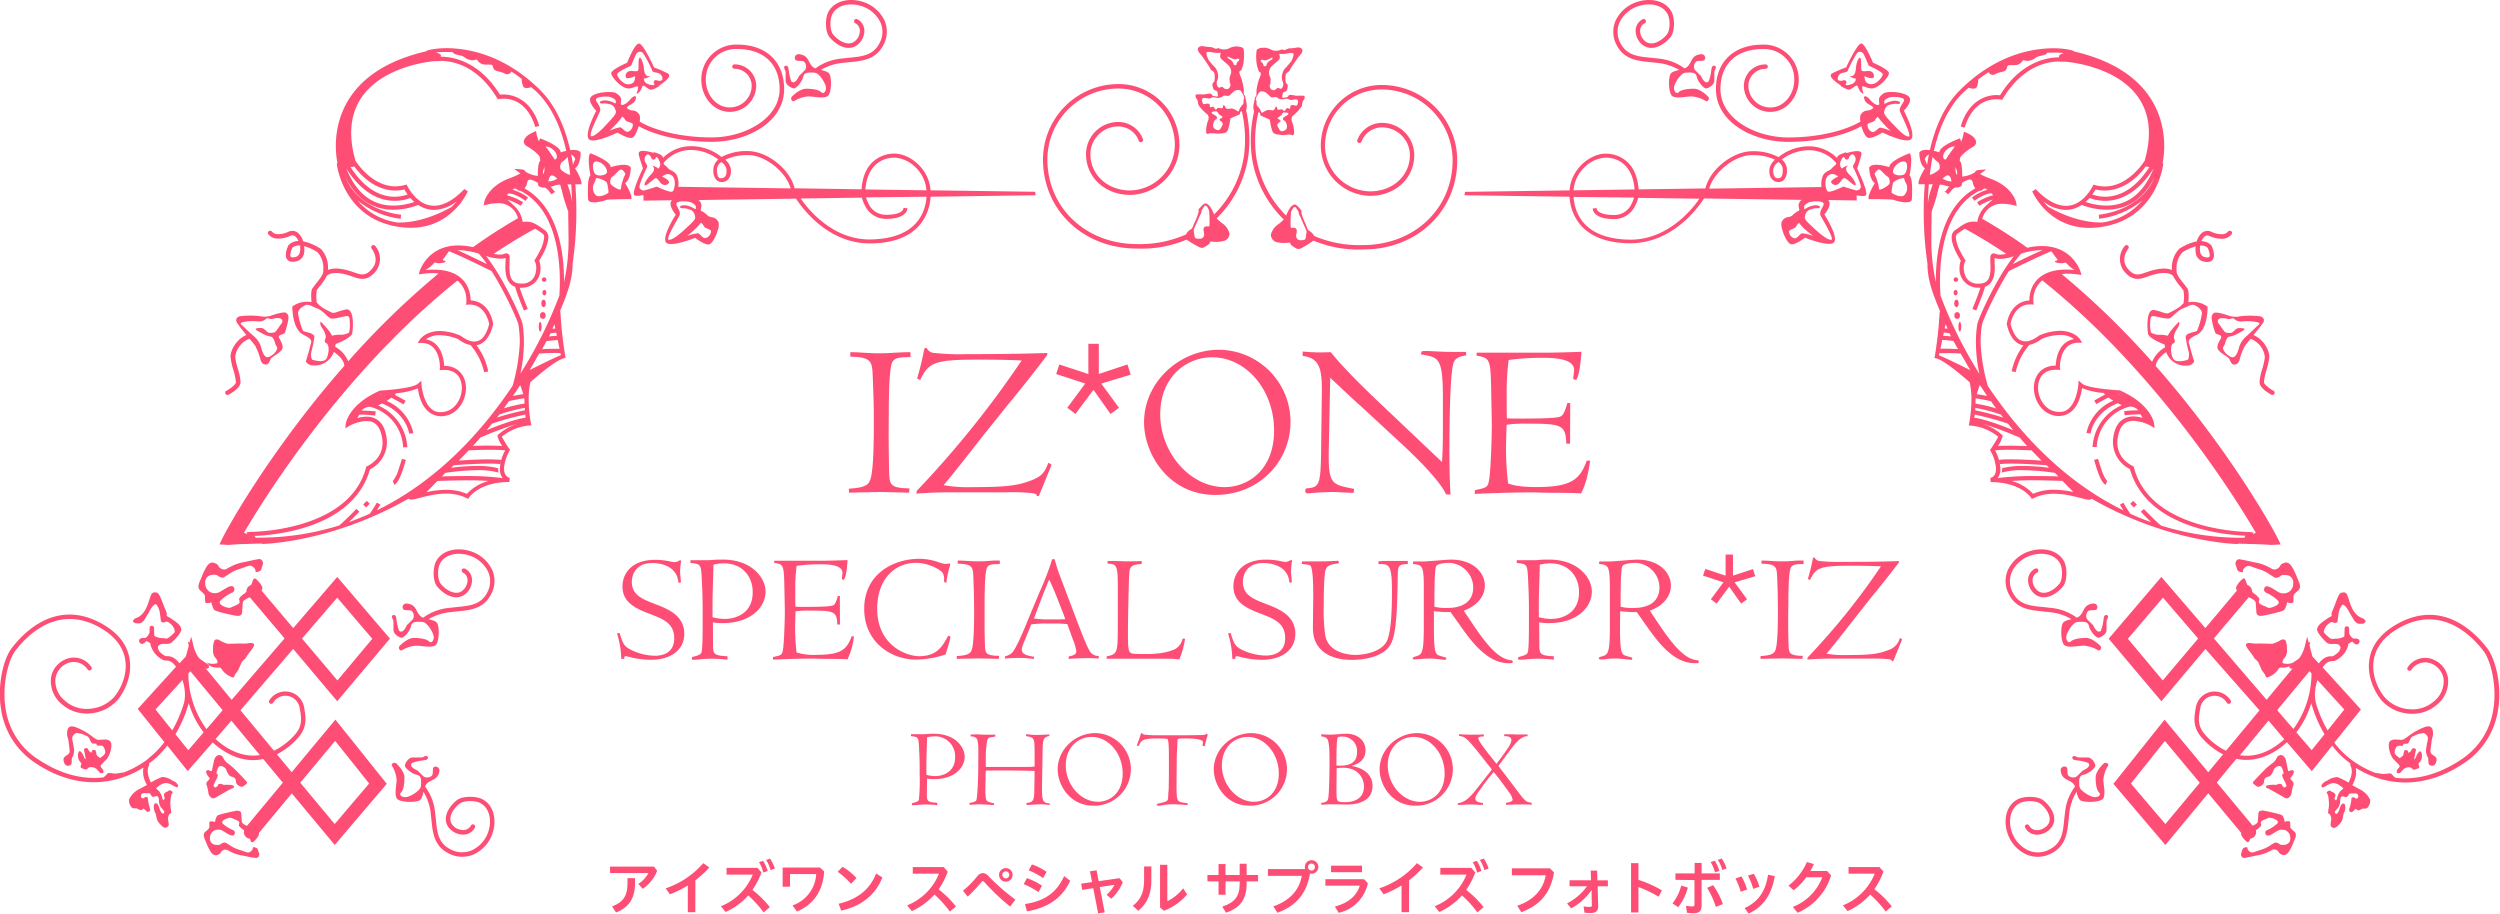 <svg xmlns="http://www.w3.org/2000/svg" viewBox="0 0 716.97 261.99"><defs><style>.cls-1{fill:#ff4e75;}</style></defs><g id="レイヤー_2" data-name="レイヤー 2"><g id="txt"><path class="cls-1" d="M188.47,249.71a10.85,10.85,0,0,1-4.15,5.18l-1.27-1.39a8.37,8.37,0,0,0,2.91-3.11h-11v-1.86h12.59Zm-6.36,2.12v1.43c0,4.34-1.69,6.95-5.44,8.43l-1.14-1.75c3.24-1.22,4.43-3,4.43-6.77v-1.34Z"/><path class="cls-1" d="M199.41,261.6h-2.15v-7.66a29.53,29.53,0,0,1-5.14,2.53l-1.22-1.7a24.71,24.71,0,0,0,10.79-7.23l1.74,1.24a28.26,28.26,0,0,1-4,3.67Z"/><path class="cls-1" d="M219,261.67a30.75,30.75,0,0,0-4.42-4.87,19.19,19.19,0,0,1-6.5,4.75l-1.32-1.66a16.37,16.37,0,0,0,9.12-9.07h-7.51V248.9h8.87l1.15,1.31a22,22,0,0,1-2.61,5,28.67,28.67,0,0,1,5,4.94Zm-.17-14.79a11.33,11.33,0,0,1,1.33,2.9l-1.24.46a12.31,12.31,0,0,0-1.24-3Zm2-.64a10.89,10.89,0,0,1,1.39,2.86l-1.22.43a10.85,10.85,0,0,0-1.29-2.9Z"/><path class="cls-1" d="M224.45,248.8h10.7l1.21,1.12c-.36,5.58-3,9.46-7.81,11.5l-1.27-1.75a10.11,10.11,0,0,0,6.8-9h-7.51v3.64h-2.12Z"/><path class="cls-1" d="M241.62,248.58a16.37,16.37,0,0,1,4,3.25l-1.55,1.63a23.82,23.82,0,0,0-3.83-3.44Zm-1.11,10.6c5.4-1.27,9-4.11,10.74-8.67l1.81,1.12c-2,5.16-6.25,8.3-11.82,9.53Z"/><path class="cls-1" d="M272.41,261.42a30,30,0,0,0-4.43-4.87,19.32,19.32,0,0,1-6.5,4.75l-1.32-1.66a16.38,16.38,0,0,0,9.13-9.08h-7.52v-1.9h8.87L271.8,250a22.26,22.26,0,0,1-2.62,5.06,29,29,0,0,1,5,4.93Z"/><path class="cls-1" d="M276.18,255.45a29.61,29.61,0,0,0,4.09-4.14,2.15,2.15,0,0,1,1.6-.92,2.2,2.2,0,0,1,1.57.82A60.91,60.91,0,0,0,291.2,258l-1.5,2a65.19,65.19,0,0,1-7.38-7c-.17-.2-.3-.3-.44-.3s-.3.11-.47.32a36,36,0,0,1-3.89,4.12Zm14.22-4.55a1.94,1.94,0,1,1-1.94-1.93A1.91,1.91,0,0,1,290.4,250.9Zm-2.95,0a1,1,0,1,0,1-1A1,1,0,0,0,287.45,250.9Z"/><path class="cls-1" d="M294.5,251.83a18.72,18.72,0,0,1,4.33,2.18l-1,1.83a24.45,24.45,0,0,0-4.24-2.28Zm-.56,7.43c5.31-.78,9-3,11.23-8l1.76,1.33c-2.46,5.24-6.7,7.8-12.41,8.77Zm2-11.36a17.25,17.25,0,0,1,4.21,2.14l-1,1.79A21.36,21.36,0,0,0,295,249.6Z"/><path class="cls-1" d="M316.81,261.64l-1.87.32-1.41-7.24-3.2.47-.24-1.78,3.1-.44-.61-3.09,1.9-.3.6,3.12,6-.85L322,253a12.88,12.88,0,0,1-3.31,4.75l-1.34-1.14a9.76,9.76,0,0,0,2.27-2.85l-4.21.63Z"/><path class="cls-1" d="M330.19,248.49v3.89c0,3.93-1.12,6.65-3.75,8.82l-1.57-1.43c2.4-1.83,3.24-4.09,3.24-7.51v-3.77Zm4.58-.47v10.43a12.78,12.78,0,0,0,4.55-3.71l1.13,1.78a16.21,16.21,0,0,1-6.66,4.68l-1.1-.95V248Z"/><path class="cls-1" d="M351.46,256.6h-2v-3.82h-3.18v-1.84h3.18V247.8h2v3.14h4.06v-3.23h2v3.23h3.27v1.84h-3.27v.73c0,4.4-1.9,6.84-5.89,8.25l-1.1-1.75c3.56-1.19,5-2.93,5-6.6v-.63h-4.06Z"/><path class="cls-1" d="M374.29,249.24a2.2,2.2,0,0,1-.08-.58,1.94,1.94,0,1,1,2,1.92,1.61,1.61,0,0,1-.51-.07c-1,5.92-4.09,9.3-9.36,11.26l-1.17-1.84c4.54-1.55,7.44-4.53,8.16-8.74h-9.71v-1.95Zm.83-.58a1,1,0,1,0,1-1A1,1,0,0,0,375.12,248.66Z"/><path class="cls-1" d="M392.28,253.31a11,11,0,0,1-8.38,8.48l-1.06-1.8c3.93-1.08,6.19-3.05,7.14-6h-9.87v-1.85H391.2Zm-1.66-5.05v1.88h-8.89v-1.88Z"/><path class="cls-1" d="M404.09,261.6h-2.15v-7.66a29.53,29.53,0,0,1-5.14,2.53l-1.23-1.7a24.66,24.66,0,0,0,10.79-7.23l1.75,1.24a29.38,29.38,0,0,1-4,3.67Z"/><path class="cls-1" d="M423.7,261.67a30.34,30.34,0,0,0-4.43-4.87,19.15,19.15,0,0,1-6.49,4.75l-1.32-1.66a16.37,16.37,0,0,0,9.12-9.07h-7.51V248.9h8.87l1.15,1.31a22,22,0,0,1-2.61,5,29,29,0,0,1,5,4.94Zm-.17-14.79a11.68,11.68,0,0,1,1.33,2.9l-1.24.46a13.16,13.16,0,0,0-1.24-3Zm2-.64a10.89,10.89,0,0,1,1.39,2.86l-1.22.43a10.85,10.85,0,0,0-1.29-2.9Z"/><path class="cls-1" d="M445.68,250.22c-1,6-4.07,9.4-9.38,11.38l-1.17-1.84c4.54-1.55,7.44-4.52,8.16-8.74h-9.71v-2h10.93Z"/><path class="cls-1" d="M450.13,254.16v-1.71h6.16l-.09-2.77,1.83,0,.09,2.79h3v1.71h-2.93l.15,5.63v.14c0,1.35-.78,1.89-2.19,1.89a11.76,11.76,0,0,1-1.74-.11l-.26-1.8a10.21,10.21,0,0,0,1.83.17c.39,0,.55-.12.55-.51v-.07l-.07-2.19,0-2.1a16.56,16.56,0,0,1-5.89,5.28l-1.15-1.43a16.12,16.12,0,0,0,5.7-4.9Z"/><path class="cls-1" d="M469.89,252.34a32.59,32.59,0,0,1,6.72,3l-.92,1.83a35.58,35.58,0,0,0-5.8-2.78v7.29h-2.12V247.53h2.12Z"/><path class="cls-1" d="M479.64,259.09a13.27,13.27,0,0,0,2.51-5.12l1.9.58a15.77,15.77,0,0,1-2.76,5.63Zm.85-6.76v-1.85H486v-3h2v3h5.23v1.85H488v7.26c0,1.73-.76,2.32-2.37,2.32a11.17,11.17,0,0,1-1.82-.15l-.3-2a9.46,9.46,0,0,0,1.83.19c.42,0,.61-.12.61-.56v-7Zm10.81,1.52a21.68,21.68,0,0,1,2.79,5.43l-2,.8a24.66,24.66,0,0,0-2.5-5.46Zm.47-7a12.06,12.06,0,0,1,1.32,2.9l-1.24.46a11.93,11.93,0,0,0-1.25-3Zm2-.64a10.88,10.88,0,0,1,1.4,2.86l-1.23.43a10.85,10.85,0,0,0-1.28-2.9Z"/><path class="cls-1" d="M499.43,251.33a18.87,18.87,0,0,1,1.63,3.76l-1.83.65a22.34,22.34,0,0,0-1.51-3.79Zm9.55-.09c-.85,5.24-3.22,8.8-7.48,10.75l-1.17-1.56c3.9-1.79,6-4.75,6.72-9.56Zm-6-.64a16.55,16.55,0,0,1,1.61,3.71l-1.79.61a20.68,20.68,0,0,0-1.51-3.82Z"/><path class="cls-1" d="M524,249.8l1.14,1.25a17,17,0,0,1-9.62,10.72l-1.36-1.68a14.69,14.69,0,0,0,8.45-8.51h-4.58a18,18,0,0,1-3.63,3.75L512.92,254a17.4,17.4,0,0,0,5.28-6.79l2,.59a21.86,21.86,0,0,1-1,2Z"/><path class="cls-1" d="M540.78,261.42a30.42,30.42,0,0,0-4.43-4.87,19.32,19.32,0,0,1-6.5,4.75l-1.32-1.66a16.36,16.36,0,0,0,9.12-9.08h-7.51v-1.9H539l1.15,1.29a21.85,21.85,0,0,1-2.61,5.06,29,29,0,0,1,5,4.93Z"/><path class="cls-1" d="M254.85,124.37c0,2.67.07,8.27.13,10.81.13,3.76.13,4.78,5.86,4.9l-.13,1.21c-1.15,0-6.87-.19-8.21-.19-2.36,0-7.7.19-9,.19l-.07-1.14c4.78-.26,5.67-1.15,6.18-2.68,1-2.73,1-12.6,1-16.22,0-6.18-.13-8.21-.32-13.37-.13-4.26-.44-5.47-6.43-5.6V101c1.21,0,2.8.06,4.4.19s3.18.13,4.26.13,2.74-.06,4.52-.19,3.43-.13,4.07-.13v1.4c-3.56,0-4.58.32-5.22,1.46-1,2-1,12.1-1,15Z"/><path class="cls-1" d="M282,124.87c-4.32,5.48-8.78,11.27-11.39,14.26a38.8,38.8,0,0,0,8.21.57c10.37,0,13.24-.51,17.12-2,2.67-1.09,3.63-2,4.71-5l.95.57c-.19.39-3.05,7.58-3.69,9h-.57c0-.38-.07-.64-1.21-.83a57.34,57.34,0,0,0-7.51-.25h-16c-3.24,0-6.55.12-9.8.38l.07-.77a284.45,284.45,0,0,0,30.1-37.41c-3.18-.2-9.1-.26-11.9-.26-12.79,0-14.77.64-17.18,5.86l-.89-.45c.7-2.29,1.2-4.52,1.33-5,.32-1.46.51-2.42.64-3s.19-.76.51-.76.31.13.44.32a2.56,2.56,0,0,0,2.23,1.14,64.07,64.07,0,0,0,9,.32c9.74,0,13.94-.06,23.17-.32v.58c-4.9,6.49-10.82,13.74-11.33,14.31Z"/><path class="cls-1" d="M323.33,104.51l.95,2.93L315.82,110l5.09,6.94-2.42,1.78-4.9-6.93-5.16,6.93-2.35-1.78,5.15-6.94-8.33-2.73.89-2.74,8.34,2.74V98.59h3v8.66Z"/><path class="cls-1" d="M349.61,100.31A20.66,20.66,0,0,1,370.1,121c0,11.27-8.91,20.94-21.57,20.94-13.37,0-20.43-11.77-20.43-20.81C328.1,109.54,338.28,100.31,349.61,100.31Zm1.59,39.39c6.62,0,14.19-4.83,14.19-16.23,0-11.64-8-21-17.76-21-7.7,0-14.89,5.92-14.89,16.3C332.74,129.9,341.33,139.7,351.2,139.7Z"/><path class="cls-1" d="M390.14,116.35c-1.08-.83-8.4-7.83-8.65-8l-.38,19c-.26,11.52.32,11.52,7.19,12.85a3.48,3.48,0,0,1-.13,1.15c-.45,0-1.72-.06-3-.13s-2.55-.12-3.06-.12-2,.06-3.43.12-3.06.26-3.5.26c-.64,0-.83-.19-.83-.77s.13-.63.83-.7c3.12-.31,3.56-1.14,3.69-10.24l.19-14.83c.13-7.89.19-12.22-5.47-12.85v-1.28a52.07,52.07,0,0,0,5.41.26l2.67-.07c4.07,5.16,11.45,12.1,13.55,14.13l18.33,17.37c.26-3.88.26-7.82.26-11.77v-6c0-12.15-1-12.22-6.37-13.11l.32-.89a12.54,12.54,0,0,1,1.53-.06c.57,0,2.67.12,4.2.19s2.61.06,3,.06h3.94l.07,1c-2.61.38-3.44,1.08-3.82,2.8-.89,4.07-1,18.77-1,24.12,0,3.56.06,9.61.32,13l-1.27-.06c-2.1-4.52-10.18-12.1-12.92-14.64Z"/><path class="cls-1" d="M450.28,127.23H449.2c-.19-5.47-1.34-5.73-11.52-5.73a32.92,32.92,0,0,0-5.6.32l-.13,4.39a80.92,80.92,0,0,0,.57,12.47c1.21.32,2.74,1,8.09,1,9.8,0,12.47-2,14.44-7.57h1c-.77,4.77-1.28,6.61-2.61,9.41-1.21-.12-4.65-.19-7.77-.19s-6-.12-6-.12c-5.92,0-12.73.25-16.74.44l.07-1.08c3.62-.76,3.75-.83,4.13-3.44.45-3.12.77-13.93.7-16l-.19-9.87c-.19-8.52-.44-8.52-4.2-9.29l.07-.83h19.91c2.17,0,6.75-.12,10.12-.25-.32,4.39-.76,7-1.53,8.08l-.82-.25c0-.64.25-2.29.25-2.61,0-3.44-6.3-3.5-9.23-3.5a70.15,70.15,0,0,0-9.54.63,70.65,70.65,0,0,0-.57,8.66c0,2.67,0,7,.06,8.08.76.06,2.54.06,4.58.06,3.25,0,7.19-.06,9-.25,2.29-.25,2.61-.25,3.75-4.2h.83Z"/><path class="cls-1" d="M194.56,167.12c-.36-4.85-5.17-5.65-7.44-5.65-5.7,0-5.92,4.59-5.92,5.43,0,3.79,3.11,4.95,6.68,6.33s8.37,3.2,8.37,8.59c0,4-3.16,7.4-9.66,7.4a24.61,24.61,0,0,1-6.37-.89,4.28,4.28,0,0,0-.72-.14c-.58,0-.49.49-.44.76l-.89,0a25.87,25.87,0,0,0-1.21-7.26,4,4,0,0,1,.72-.18c.84,2.67,1.16,3.69,2.85,4.63a16,16,0,0,0,7.26,1.92c.89,0,5.57,0,5.57-5,0-4.32-3.17-5.52-7-7-4.46-1.65-7.84-3.48-7.84-7.84,0-4.1,3-7.66,9.31-7.66a19.4,19.4,0,0,1,4.5.49,5.81,5.81,0,0,0,1.11.17,2.76,2.76,0,0,0,1.47-.53,1.5,1.5,0,0,1,.45.09,20.2,20.2,0,0,0-.32,3.43c.05.76.23,2.4.23,2.85Z"/><path class="cls-1" d="M204.49,185.21c0,2.45.45,2.81,4.15,3l0,1a18.49,18.49,0,0,0-2.23-.22c-.84-.05-1.73-.09-2.31-.09-1.61,0-3.52.22-4.06.26s-1.11.05-1.6.05v-.76c1.83-.49,2.63-.71,2.76-1.47.31-1.25.31-5.52.31-10.07,0-2.71,0-5.48-.13-8.19-.22-5.17-.27-5.7-.67-6.37s-1.25-.76-2.67-.89a2.64,2.64,0,0,1,0-.8c1.2,0,3,0,4.1,0,.89,0,1.51,0,2.36-.09l1.38-.09c.49,0,.94,0,1.38,0,8.46,0,12.29,5.34,12.29,9.17,0,4.5-4.23,9.05-12.29,9.05a13.61,13.61,0,0,1-2.81-.23Zm3.12-23.65a11.62,11.62,0,0,0-3,.4c0,1.47-.27,8.77-.27,10.42l0,4.63a14.18,14.18,0,0,0,3.52.49c3.12,0,8-1.56,8-7.61C215.94,165.83,213.31,161.56,207.61,161.56Z"/><path class="cls-1" d="M240.89,179.11h-.76c-.13-3.83-.94-4-8.06-4a23.41,23.41,0,0,0-3.92.22l-.09,3.07a54.58,54.58,0,0,0,.4,8.73,16.48,16.48,0,0,0,5.66.67c6.86,0,8.73-1.38,10.11-5.3h.67a20.7,20.7,0,0,1-1.83,6.59c-.85-.08-3.25-.13-5.44-.13s-4.18-.09-4.23-.09c-4.14,0-8.91.18-11.71.31l0-.75c2.54-.54,2.63-.58,2.9-2.41.31-2.18.53-9.75.49-11.22l-.14-6.91c-.13-6-.31-6-2.94-6.5l.05-.58H236c1.52,0,4.72-.09,7.08-.18-.22,3.07-.53,4.9-1.07,5.66l-.57-.18c0-.45.17-1.6.17-1.83,0-2.4-4.41-2.45-6.46-2.45a48.47,48.47,0,0,0-6.68.45,49.54,49.54,0,0,0-.4,6.06c0,1.87,0,4.9.05,5.65.53.05,1.78.05,3.2.05,2.28,0,5-.05,6.33-.18,1.6-.18,1.83-.18,2.63-2.94h.58Z"/><path class="cls-1" d="M271.18,187.7a28.57,28.57,0,0,1-8.42,1.47c-7.22,0-14.92-5-14.92-14.56,0-10.16,8.59-14.35,15.76-14.35a16.72,16.72,0,0,1,5.84,1.07,6.07,6.07,0,0,0,2,.4c.13,0,.67-.13.8-.13a.33.33,0,0,1,.27.18,7.34,7.34,0,0,1-.31,1.25,29.17,29.17,0,0,0-.81,4.14c-.57-.09-.66-.36-.66-.94a3.1,3.1,0,0,0-.36-1.87c-.71-1.11-4.23-2.94-7.66-2.94-6.19,0-11.14,4.77-11.14,13.14,0,10.74,8.64,13.63,12,13.63,4.9,0,6.55-2.58,8-5.21.27-.49.36-.62.58-.62a.37.37,0,0,1,.4.4,11,11,0,0,1-.4,1.74Z"/><path class="cls-1" d="M282.36,177.1c0,1.87,0,5.79.09,7.57.09,2.63.09,3.35,4.09,3.43l-.08.85c-.81,0-4.82-.13-5.75-.13-1.65,0-5.39.13-6.28.13l-.05-.8c3.34-.18,4-.8,4.33-1.87.66-1.92.66-8.82.66-11.36,0-4.32-.09-5.75-.22-9.35-.09-3-.31-3.84-4.5-3.92v-.9c.85,0,2,.05,3.07.14s2.23.09,3,.09,1.92,0,3.16-.14,2.41-.09,2.85-.09v1c-2.49,0-3.2.23-3.65,1-.71,1.38-.71,8.46-.71,10.47Z"/><path class="cls-1" d="M308.55,177.24c1.38,3.6,3.21,8.5,4.23,9.88a3,3,0,0,0,2.32,1v.76a30.12,30.12,0,0,0-3.43-.13c-2.63,0-4.46.18-5.17.22v-.71c.94-.18,2.18-.45,2.18-1.43a14.09,14.09,0,0,0-1-3.47L306.1,179a31.25,31.25,0,0,0-4.1-.18h-1.74a26.13,26.13,0,0,0-4.54.27l-1.6,4c-.85,2-1.07,2.58-1.07,3.16,0,.89.4,1.65,3.47,2.1V189a29.34,29.34,0,0,0-4.32-.31c-1.56,0-2.89.09-4,.18v-.63a4.5,4.5,0,0,0,2-1c1.07-.89,3.74-7.22,4.41-9l3.48-8.33a77,77,0,0,0,3.65-9.54h.71c.67,2.45,1,3.39,1.47,4.64Zm-11.4-1.56a16.34,16.34,0,0,1-.67,1.69,27.8,27.8,0,0,0,3.78.27l2,0c.4,0,2.54,0,3.25-.09-.18-.49-.76-2.18-1-2.63l-1.56-4c-.27-.76-1.69-4-2.05-4.73-.49,1.12-1.11,2.72-1.33,3.21Z"/><path class="cls-1" d="M320.58,170.42c0-8.11,0-8.69-2.94-8.77v-.76c4.1,0,4.54.09,5,.09,1.91,0,3.65,0,4.81-.09l-.05.84c-1.38.14-2.8.18-3.29,1.34-.32.76-.36,3.7-.45,7.31s-.18,8.15-.18,11.53.14,4.68.58,5.13.58.53,4.9.53c4.68,0,7.31-1,8.29-1.56a4.47,4.47,0,0,0,1.91-2.89l.71.08a28.42,28.42,0,0,1-1.64,5.93,23.92,23.92,0,0,0-3-.22c-.71,0-2,0-2.58,0H317.37l0-.67c3.07-.62,3.16-1,3.2-8.19Z"/><path class="cls-1" d="M369.8,167.12c-.36-4.85-5.17-5.65-7.44-5.65-5.7,0-5.92,4.59-5.92,5.43,0,3.79,3.11,4.95,6.68,6.33s8.37,3.2,8.37,8.59c0,4-3.16,7.4-9.66,7.4a24.61,24.61,0,0,1-6.37-.89,4.47,4.47,0,0,0-.72-.14c-.58,0-.49.49-.44.76l-.89,0a25.87,25.87,0,0,0-1.21-7.26,3.79,3.79,0,0,1,.72-.18c.84,2.67,1.15,3.69,2.85,4.63A15.91,15.91,0,0,0,363,188c.89,0,5.57,0,5.57-5,0-4.32-3.17-5.52-7-7-4.46-1.65-7.84-3.48-7.84-7.84,0-4.1,3-7.66,9.31-7.66a19.4,19.4,0,0,1,4.5.49,5.81,5.81,0,0,0,1.11.17,2.76,2.76,0,0,0,1.47-.53,1.5,1.5,0,0,1,.45.09,20.2,20.2,0,0,0-.32,3.43c.05.76.23,2.4.23,2.85Z"/><path class="cls-1" d="M373.45,161c1,0,2.1,0,3.12,0,3.65,0,3.7,0,7.26-.18l.22.72c-2.85.35-3.38.84-3.74,1.56-.67,1.2-.67,8.19-.67,10.2a52.68,52.68,0,0,0,.45,9.08c1.11,5.17,7.3,5.44,8.69,5.44,2.09,0,7.92-.72,9.22-4.59,1.11-3.21,1.2-10,1.2-13.68,0-7.79-.85-7.79-3.83-7.79l-.09-.76a20.76,20.76,0,0,1,2.18-.13c1.61,0,4.68,0,6.28,0v.89c-2.85.14-2.85.4-2.89,4.15-.18,11-.58,16.17-2,18.79-2.23,4.15-8.91,4.55-11.27,4.55-5.39,0-11.05-2.23-11.05-9.09,0-1.51.09-8.06.09-9.49,0-3.29-.09-6.41-.58-8-.22-.66-.27-.66-2.72-.93Z"/><path class="cls-1" d="M416,175.54a33.91,33.91,0,0,1-4.77-.26l0,5.21c0,1.47,0,5.43.53,6.59.36.76.54.85,2.5,1.38.4.13.49.13.49.31s-.05.45-.32.45-.93-.09-1.82-.18-1.92-.18-2.27-.18a29.14,29.14,0,0,0-2.94.14c-.89,0-1.56.13-1.79.13s-.44-.09-.44-.31.09-.36.89-.58c1.74-.49,2.23-.94,2.27-7.89v-9.62c.05-8.59-.13-8.64-3.12-9,.05-.36.05-.49.09-.71,1.16,0,2.14,0,2.94,0,1.12,0,6.68-.53,7.93-.53,6.33,0,9.67,3.78,9.67,7.44,0,2.76-1.83,5.65-6.06,7.21l1,1.47c4.1,6.19,8.24,12.43,12.65,12.74.27.05.4.14.4.45s0,.4-1.11.4c-6,0-10.38-5.66-14.17-11.09Zm-.58-14.12c-.94,0-3.25.23-3.57,1-.48,1.07-.48,7.75-.48,11.58a13.24,13.24,0,0,0,3.51.36c1.47,0,7.62,0,7.62-5.93A7.14,7.14,0,0,0,415.46,161.42Z"/><path class="cls-1" d="M441.47,185.21c0,2.45.45,2.81,4.14,3l0,1a18.49,18.49,0,0,0-2.23-.22c-.84-.05-1.73-.09-2.31-.09-1.61,0-3.52.22-4.06.26s-1.11.05-1.6.05v-.76c1.83-.49,2.63-.71,2.76-1.47.31-1.25.31-5.52.31-10.07,0-2.71,0-5.48-.13-8.19-.22-5.17-.27-5.7-.67-6.37s-1.25-.76-2.67-.89a2.12,2.12,0,0,1,0-.8c1.2,0,3,0,4.1,0,.89,0,1.51,0,2.36-.09l1.38-.09c.49,0,.93,0,1.38,0,8.46,0,12.29,5.34,12.29,9.17,0,4.5-4.23,9.05-12.29,9.05a13.61,13.61,0,0,1-2.81-.23Zm3.12-23.65a11.62,11.62,0,0,0-3,.4c0,1.47-.27,8.77-.27,10.42l0,4.63a14.18,14.18,0,0,0,3.52.49c3.12,0,8-1.56,8-7.61C452.92,165.83,450.29,161.56,444.59,161.56Z"/><path class="cls-1" d="M469.4,175.54a33.77,33.77,0,0,1-4.76-.26l-.05,5.21c0,1.47.05,5.43.54,6.59.35.76.53.85,2.49,1.38.4.13.49.13.49.31s0,.45-.31.45-.94-.09-1.83-.18-1.91-.18-2.27-.18c-1,0-2.09,0-2.94.14s-1.56.13-1.78.13-.45-.09-.45-.31.09-.36.89-.58c1.74-.49,2.23-.94,2.28-7.89v-9.62c0-8.59-.14-8.64-3.12-9a6.08,6.08,0,0,1,.09-.71c1.16,0,2.13,0,2.94,0,1.11,0,6.68-.53,7.93-.53,6.32,0,9.66,3.78,9.66,7.44,0,2.76-1.82,5.65-6.06,7.21l1,1.47c4.1,6.19,8.24,12.43,12.65,12.74.27.05.4.14.4.45s0,.4-1.11.4c-6,0-10.38-5.66-14.16-11.09Zm-.58-14.12c-.93,0-3.25.23-3.56,1-.49,1.07-.49,7.75-.49,11.58a13.28,13.28,0,0,0,3.52.36c1.47,0,7.62,0,7.62-5.93A7.14,7.14,0,0,0,468.82,161.42Z"/><path class="cls-1" d="M502.72,163.2l.67,2.05L497.47,167l3.56,4.86-1.69,1.25-3.43-4.86-3.61,4.86-1.65-1.25,3.61-4.86-5.84-1.91.63-1.92,5.83,1.92v-6.06H497v6.06Z"/><path class="cls-1" d="M512.83,177.1c0,1.87,0,5.79.09,7.57.09,2.63.09,3.35,4.1,3.43l-.09.85c-.8,0-4.81-.13-5.74-.13-1.65,0-5.4.13-6.29.13l0-.8c3.34-.18,4-.8,4.32-1.87.67-1.92.67-8.82.67-11.36,0-4.32-.09-5.75-.22-9.35-.09-3-.32-3.84-4.5-3.92v-.9c.84,0,2,.05,3.07.14s2.23.09,3,.09,1.91,0,3.16-.14,2.4-.09,2.85-.09v1c-2.5,0-3.21.23-3.65,1-.72,1.38-.72,8.46-.72,10.47Z"/><path class="cls-1" d="M531.81,177.46c-3,3.83-6.15,7.88-8,10a27.44,27.44,0,0,0,5.74.4c7.26,0,9.27-.36,12-1.43a4.83,4.83,0,0,0,3.3-3.47l.67.4c-.14.27-2.14,5.3-2.58,6.28h-.41c0-.27,0-.45-.84-.58a40.33,40.33,0,0,0-5.26-.18H525.22c-2.28,0-4.59.09-6.86.27l0-.54a197.38,197.38,0,0,0,21.07-26.19c-2.23-.13-6.37-.18-8.33-.18-8.95,0-10.33.45-12,4.1l-.62-.31c.49-1.6.85-3.16.94-3.52.22-1,.35-1.69.44-2.09s.13-.54.36-.54.22.09.31.23a1.79,1.79,0,0,0,1.56.8,45.39,45.39,0,0,0,6.28.22c6.81,0,9.75,0,16.21-.22v.4c-3.43,4.54-7.57,9.62-7.93,10Z"/><path class="cls-1" d="M265.81,228.07c0,1.75.32,2,3,2.16l0,.7a14.21,14.21,0,0,0-1.59-.16c-.6,0-1.24-.06-1.65-.06-1.15,0-2.52.16-2.9.19s-.79,0-1.14,0v-.54c1.3-.35,1.87-.51,2-1a55.56,55.56,0,0,0,.22-7.19c0-1.94,0-3.91-.09-5.85-.16-3.69-.2-4.07-.48-4.55s-.89-.54-1.91-.64a1.79,1.79,0,0,1,0-.57l2.93,0c.63,0,1.08,0,1.68-.06l1-.06a8.36,8.36,0,0,1,1,0c6.05,0,8.78,3.82,8.78,6.56,0,3.21-3,6.45-8.78,6.45a10.67,10.67,0,0,1-2-.15ZM268,211.18a8.79,8.79,0,0,0-2.13.28c0,1-.19,6.27-.19,7.45l0,3.31a10.21,10.21,0,0,0,2.51.35c2.23,0,5.73-1.12,5.73-5.44A5.7,5.7,0,0,0,268,211.18Z"/><path class="cls-1" d="M280.58,215.79c0-4-.26-4.52-2.23-4.61l0-.51c.48,0,1.08-.07,1.56-.07.8,0,2.2.13,3.28.1l2.26,0,0,.54-.83.13c-1.37.19-1.49.19-1.75,2.83a27.23,27.23,0,0,0-.16,3.27c0,.8,0,1.59,0,2.48h7.35c5.41,0,6,0,6.65-.12l0-3.25c0-3.72-.09-4-.28-4.39-.26-.7-.61-.76-2.2-1.11l.07-.51c.34,0,.82.06,1.43.13s1.3.06,2,.06l1.62-.06,1.56-.07.07.45c-1.94.35-1.94,1-2,5.82l-.13,7.92c-.09,5.12.19,5.38,2.2,5.6l0,.45a20.27,20.27,0,0,0-3.12-.2c-.57,0-1.81.13-3.5.2l-.06-.58c2.06-.22,2.26-.76,2.26-4.2,0-1.17.12-3.43.06-5-3-.09-9.54-.19-14-.09,0,.6-.09,3.65-.09,5.37a12.4,12.4,0,0,0,.19,2.8c.16.61.48.83,2.29,1.21l0,.51c-.54,0-1.27-.1-2-.13s-1.46-.09-2-.09a28,28,0,0,0-2.9.16l-.22-.58c.29,0,1.65-.19,2-.66s.58-6.56.58-8.75Z"/><path class="cls-1" d="M314.08,210.25a10.33,10.33,0,0,1,10.24,10.34,10.49,10.49,0,0,1-10.78,10.47c-6.68,0-10.21-5.89-10.21-10.4C303.33,214.87,308.42,210.25,314.08,210.25Zm.8,19.69c3.3,0,7.09-2.41,7.09-8.11s-4-10.49-8.88-10.49c-3.85,0-7.44,2.95-7.44,8.14C305.65,225.05,309.94,229.94,314.88,229.94Z"/><path class="cls-1" d="M326,213.82c.6-1.56.76-2,1.3-3.69a1.75,1.75,0,0,0,1.25.6,41,41,0,0,0,4.51.13h7.86l3.72-.06c1,0,1.05-.13,1.34-.45a1.22,1.22,0,0,0,.41.38,23.29,23.29,0,0,0-.86,3.18l-.67.1a9.59,9.59,0,0,0,.13-1.4c-.48-.38-1.3-.83-4.93-.83-2.16,0-2.35,0-2.38.61,0,1.05-.13,2.57-.2,4.8,0,1.21-.06,6.36-.06,7.41,0,5.34,0,5.34,2.48,5.66.64.07.7.07.7.19a1.85,1.85,0,0,1,0,.39,4.23,4.23,0,0,1-.6,0c-.23,0-.93-.07-1.66-.1s-1.4-.09-1.68-.09a18.77,18.77,0,0,0-3.31.28,8.29,8.29,0,0,1-1.08.16c-.35,0-.42-.16-.55-.51.29-.09.45-.12,1-.25,2.19-.51,2.29-.7,2.29-1.88,0-.09.09-1.49.13-1.75s.09-3.43.09-6.58c0-5.7,0-7.22-.38-8.21a28.83,28.83,0,0,0-2.93-.13c-4.42,0-4.67.61-5.31,2.13Z"/><path class="cls-1" d="M358.85,210.25a10.33,10.33,0,0,1,10.24,10.34,10.49,10.49,0,0,1-10.78,10.47c-6.68,0-10.21-5.89-10.21-10.4C348.1,214.87,353.19,210.25,358.85,210.25Zm.79,19.69c3.31,0,7.1-2.41,7.1-8.11s-4-10.49-8.88-10.49c-3.85,0-7.44,2.95-7.44,8.14C350.42,225.05,354.71,229.94,359.64,229.94Z"/><path class="cls-1" d="M381.28,217c0-1.78-.13-4.17-.54-4.9s-1.05-.8-1.81-.92v-.61l1.46.1c.51,0,1.05,0,1.46,0s1.24-.06,2.17-.13,1.81-.12,2.1-.12c2.95,0,5.5,1.71,5.5,4.8,0,2-1.15,3.66-3.94,4.39v.06c4.74.89,5.94,3.53,5.94,5.7,0,5.37-6.23,5.37-7.66,5.37l-2-.06c-.83,0-1.68,0-2,0-1,0-1.46,0-3.05.12v-.57c.92-.09,1.81-.22,2-1.24.35-1.65.38-10,.38-10.46Zm2,9.38c0,3.66,0,3.66,2.67,3.66,2.13,0,5.22-.86,5.22-4.45,0-2.42-1.66-5.41-6-5.41a17,17,0,0,0-1.84.13Zm0-6.8a4.65,4.65,0,0,1,.76,0c1.85,0,5.15-.09,5.15-3.94a4.13,4.13,0,0,0-4.23-4.39c-.35,0-1.11,0-1.3.25-.35.29-.38,5.22-.38,6.21Z"/><path class="cls-1" d="M406.42,210.25a10.33,10.33,0,0,1,10.24,10.34,10.5,10.5,0,0,1-10.79,10.47c-6.68,0-10.21-5.89-10.21-10.4C395.66,214.87,400.75,210.25,406.42,210.25Zm.79,19.69c3.31,0,7.09-2.41,7.09-8.11s-4-10.49-8.87-10.49c-3.85,0-7.44,2.95-7.44,8.14C398,225.05,402.28,229.94,407.21,229.94Z"/><path class="cls-1" d="M429.74,219.67,435,226.6c2.49,3.31,2.55,3.34,4.24,3.63l.06.57a18.81,18.81,0,0,0-2-.09c-.67,0-1.34,0-1.69,0-.83,0-1.91,0-3.66.12l-.09-.57c1-.19,1.94-.38,1.94-.92a4.81,4.81,0,0,0-1-2.1c-1.84-2.55-2.19-3-2.73-3.72l-1.69-2.13a63.17,63.17,0,0,0-4.07,5.31c-.86,1.21-1.21,1.78-1.21,2.32,0,.92,1.18,1.15,2.2,1.27v.54c-.7,0-1.44,0-2-.06s-1.18-.06-1.59-.06-1.05,0-1.69.06-1.3.06-1.94.06l0-.47c2.48-.39,3.75-1.91,6.83-5.92l1.85-2.35c.16-.16,1-1.24,1.08-1.44l-1.46-1.81c-5.86-7.54-6.17-7.57-7.92-7.76l0-.54c1.3.13,3.15.16,3.94.16a29.86,29.86,0,0,0,3.09-.1l.09.61c-.63,0-1.62,0-1.62.57s1.69,2.77,2.42,3.75l2.8,3.53c3.12-4.16,4.26-5.72,4.26-6.77s-1-1.15-2.07-1.18l.07-.54c.28,0,1,0,1.71,0s1.44.07,1.72.07h3.22v.5c-1.85,0-3.19,1.6-5.28,4.36Z"/><path class="cls-1" d="M364.31,17.33a2.21,2.21,0,0,0-1.13,1.41c-.1.38-.86.38-.86-.09s-.57-.85-.57-.85-.37-.28-.09-.57.76.1,1.23.1a7.46,7.46,0,0,0,1.8-.76C365.16,16.38,365,17.05,364.31,17.33Zm0,7.93a1,1,0,0,1,0-1.13,10.15,10.15,0,0,0,.1-1.33c0-.66-.38-.94-.48-1.79a2.74,2.74,0,0,1,.95-2.17c.57-.57,1.23-1,1.89-1.7s-.09-1.69.19-1.69a8.84,8.84,0,0,0,2.27-.11,3.32,3.32,0,0,1,1.61-.09c.29.1,0,1.51-.56,2.36a25.55,25.55,0,0,1-1.89,2.17,4.52,4.52,0,0,0-.77,2.36,2.88,2.88,0,0,0,.28,1.33,1.82,1.82,0,0,1-.18,1.7c-.38.47-.47.28-1,.09s-.75.47-1.23.57A1,1,0,0,1,364.31,25.26Zm4,7c.47.09.76-.1,1.14.28s-1.14.76-1.43,1.32.19.56.57.94a2.44,2.44,0,0,1,.48,1.7c0,.67-.86,1.14-1.43,1.14s-.85-.67-1.23-1.42S367,35,367,35c.66-.37-.09-.66-.48-.95s.39-.56.77-.84S367.82,32.15,368.29,32.25Zm-6.91-.85a4.14,4.14,0,0,0-.37-.46.59.59,0,0,0-.35-.42,1.13,1.13,0,0,1-.32-.82,2.16,2.16,0,0,0-.1-1c-.38-.38.47-1.51.66-1.89s.48-.75,1.42-.57,1.8,1.42,2.18,1.61,1.42-.19,1.7.09a2.2,2.2,0,0,0,2,.48,1.94,1.94,0,0,1,1.7.19c.39.18,1.24-.19,1.9-.1s.47.76.28,1.42-.85.18-1.42.18-.66.29-.66.85-.85-.28-1.14.2-.56.93-.85.46-.75-.18-1.32-.18-.29-.1-.48-.66-.47,0-.75.56-1.33.1-1.9.19a5.21,5.21,0,0,0-1.51.76C361.66,32.43,361.66,31.87,361.38,31.4Zm11.07,29.35c-.1.67.28,1,.57,1.7s.85,2,1.42,3.21a2.87,2.87,0,0,1,.25.8l-.18,1.4a2.17,2.17,0,0,0-.07.35c-.09.76-.95.66-1.51.66a1.09,1.09,0,0,1-1.14-.75c-.26-.53.11-1.28.1-2a.87.87,0,0,0-1.05-.8,3.82,3.82,0,0,1-.56,0c-.1,0-.14-.24-.17-.55l0-1.71c0-.86.09-1.69.09-1.9a2.36,2.36,0,0,1,.47-1.22s.2-.46.45-.51.42-.08.51.09S372.45,60.75,372.45,60.75Zm-1-2.1c-.5-.13-1.07.5-1.07.5-.28,0-1.32,1.89-1.52,2.64,0,0,0,0,0,.05a30.18,30.18,0,0,1-8.62-16.9,36.2,36.2,0,0,1,.62-12.71c.21,0,.38,0,.45.2.19.47-.09.57.57.86s2.27,1,2.27,1a16.36,16.36,0,0,0,.76,3.4c.47,1,1.89.85,2.46,1s2.46-.29,3,0,.76-.19.76-.67a9.59,9.59,0,0,0-.48-2.82c-.28-.48-.47-1.61.19-2.08a12.64,12.64,0,0,0,2.46-2.65c.19-.47.1-1.32.48-1.7s.57-1.22.09-1.32a13.23,13.23,0,0,0-1.89,0c-.57,0-2-.38-2.27-.19s-.38.66-.86.66-1.23.38-1.13-.18,0-1.33.67-1.42.75-.66.84-1.13.1-1-.28-1.23-.38-2-.19-2.65.85-.56,1.13-1.22,1.9-2.93,2.28-3.5,1.42-1.41,1.32-2.16-1-.85-1.32-.85a14.2,14.2,0,0,1-2.28.28c-.46-.1-1.23.56-1.7.47s-.57-.28-1,0a3.7,3.7,0,0,1-2.46,0,5,5,0,0,0-2-.66c-.66,0-2.17.09-2.36.76a12.23,12.23,0,0,0-.1,2.73,8.94,8.94,0,0,0,.76,3.31c.38.47.85.09.28,1.6a15.22,15.22,0,0,0-1,4c0,.75.1,1.7-.38,1.7,0,0-.09.56-.29,1.6a4.54,4.54,0,0,0,0,2.6,37.64,37.64,0,0,0-.63,13.22,31.47,31.47,0,0,0,9.14,17.76,13.77,13.77,0,0,1-1.69,1.44,5.19,5.19,0,0,0-2,2.83,2.24,2.24,0,0,0,1.51,2.18,9.56,9.56,0,0,0,3.6.18c.57-.09.57.57.57.57a10.3,10.3,0,0,0,1.7,1.14c.66.27,1.14,0,1.8-.38A24.4,24.4,0,0,0,376.68,69,33.39,33.39,0,0,0,391,71.54c15.35,0,26.92-11,26.92-25.56a21.66,21.66,0,0,0-21.66-21.61,17.46,17.46,0,0,0-17.47,17.42,14.44,14.44,0,0,0,14.1,14.38c7.24,0,12.7-5,12.7-11.7a9.25,9.25,0,0,0-9.25-9.23,7.56,7.56,0,0,0-7.07,4.9.64.64,0,0,0,.38.83.63.63,0,0,0,.82-.38,6.28,6.28,0,0,1,5.87-4.06,8,8,0,0,1,8,7.94c0,5.93-4.9,10.41-11.41,10.41A13.13,13.13,0,0,1,380,41.79a16.17,16.17,0,0,1,16.18-16.13A20.37,20.37,0,0,1,416.59,46c0,13.84-11,24.27-25.67,24.28a32.65,32.65,0,0,1-14.06-2.62,3.37,3.37,0,0,0-1.29-1.41c-.75-.38-.75-1.23-1-1.7a19.42,19.42,0,0,1-1.32-3.4c0-.38.14-.7-.19-1C372.84,59.9,371.94,58.77,371.44,58.65Z"/><path class="cls-1" d="M352.28,16.26a6.94,6.94,0,0,0,1.8.76c.47,0,.95-.38,1.23-.09s-.1.56-.1.56-.56.38-.56.85-.76.47-.85.1A2.28,2.28,0,0,0,352.66,17C352,16.73,351.81,16.08,352.28,16.26Zm-.85,9.25c-.47-.09-.76-.75-1.23-.56s-.57.38-.95-.1a1.85,1.85,0,0,1-.19-1.7,2.7,2.7,0,0,0,.29-1.31,4.63,4.63,0,0,0-.76-2.36,25.56,25.56,0,0,1-1.9-2.18c-.56-.84-.84-2.26-.56-2.36a3.22,3.22,0,0,1,1.61.1,9.8,9.8,0,0,0,2.27.09c.29,0-.47,1,.19,1.7s1.32,1.13,1.89,1.7a2.74,2.74,0,0,1,1,2.17c-.1.85-.47,1.13-.47,1.79a11.48,11.48,0,0,0,.09,1.33,1,1,0,0,1,0,1.13A1,1,0,0,1,351.43,25.51Zm-1.7,7.37c.37.28,1.13.56.75.85s-1.13.57-.47.94c0,0,.95.48.57,1.23s-.66,1.42-1.23,1.42-1.42-.48-1.42-1.14a2.42,2.42,0,0,1,.47-1.7c.38-.38.85-.38.56-.94s-1.79-.94-1.41-1.32.66-.19,1.14-.29S349.35,32.6,349.73,32.88Zm5.2-1a5.75,5.75,0,0,0-1.51-.75c-.57-.1-1.61.37-1.9-.19s-.56-1.13-.75-.57.09.66-.47.66-1.05-.28-1.34.19-.56,0-.84-.47-1.14.38-1.14-.19-.09-.85-.66-.85-1.24.47-1.43-.19-.37-1.32.29-1.41,1.52.28,1.89.09a2,2,0,0,1,1.71-.19,2.21,2.21,0,0,0,2-.47c.28-.28,1.33.09,1.7-.09s1.23-1.42,2.18-1.61,1.23.19,1.42.57,1,1.51.66,1.89a2.09,2.09,0,0,0-.09,1,1.19,1.19,0,0,1-.33.82.63.63,0,0,0-.36.42,3.72,3.72,0,0,0-.35.45C355.31,31.55,355.31,32.12,354.93,31.93Zm-9.56,27.25c.08-.17.25-.13.5-.09s.45.5.45.5a2.43,2.43,0,0,1,.47,1.23c0,.21.06,1,.09,1.9l0,1.71c0,.31-.08.52-.17.54a5.47,5.47,0,0,1-.57,0,.86.86,0,0,0-1,.79c0,.71.36,1.47.1,2a1.11,1.11,0,0,1-1.13.75c-.57,0-1.43.1-1.52-.66a2.17,2.17,0,0,0-.07-.35l-.18-1.39a3.19,3.19,0,0,1,.25-.81c.57-1.22,1.14-2.54,1.42-3.21s.66-1,.57-1.69C344.52,60.45,345.28,59.34,345.37,59.18Zm-1.42.61c-.33.33-.19.66-.19,1a19.42,19.42,0,0,1-1.32,3.4c-.29.47-.29,1.32-1.05,1.7a3.42,3.42,0,0,0-1.28,1.41A32.65,32.65,0,0,1,326.06,70c-14.66,0-25.68-10.44-25.68-24.29a20.37,20.37,0,0,1,20.37-20.32,16.18,16.18,0,0,1,16.18,16.14,13.13,13.13,0,0,1-12.81,13.09c-6.5,0-11.41-4.48-11.41-10.42a8,8,0,0,1,8-7.94,6.27,6.27,0,0,1,5.86,4.07.64.64,0,1,0,1.2-.44,7.54,7.54,0,0,0-7.06-4.91,9.25,9.25,0,0,0-9.25,9.22c0,6.67,5.45,11.7,12.69,11.7a14.43,14.43,0,0,0,14.1-14.37,17.46,17.46,0,0,0-17.47-17.42,21.66,21.66,0,0,0-21.66,21.6c0,14.58,11.58,25.57,26.92,25.57a33.18,33.18,0,0,0,14.27-2.56,23.84,23.84,0,0,0,3.1,1.87c.67.38,1.14.67,1.8.38a9.64,9.64,0,0,0,1.71-1.13s0-.66.56-.56a9.6,9.6,0,0,0,3.6-.2,2.24,2.24,0,0,0,1.52-2.17,5.26,5.26,0,0,0-2-2.83,13.07,13.07,0,0,1-1.68-1.44A31.49,31.49,0,0,0,358,44.83a37.43,37.43,0,0,0-.64-13.22,4.29,4.29,0,0,0,0-2.6c-.19-1-.28-1.61-.28-1.61-.47,0-.38-.94-.38-1.7a15.41,15.41,0,0,0-1-4c-.57-1.5-.09-1.13.28-1.6a8.84,8.84,0,0,0,.76-3.3,13,13,0,0,0-.09-2.74c-.19-.66-1.71-.75-2.37-.75a4.83,4.83,0,0,0-2,.66,3.7,3.7,0,0,1-2.46,0c-.47-.29-.57-.09-1,0s-1.23-.57-1.71-.47a15.55,15.55,0,0,1-2.27-.29c-.28,0-1.23.1-1.32.85s.94,1.6,1.32,2.17,2,2.84,2.27,3.49.95.57,1.14,1.24.19,2.45-.19,2.63-.38.77-.28,1.23.19,1,.85,1.14.57.85.66,1.41-.66.19-1.13.19-.57-.47-.86-.66-1.7.19-2.27.19a11.91,11.91,0,0,0-1.89,0c-.48.09-.28.94.09,1.32s.29,1.23.48,1.7a12.12,12.12,0,0,0,2.46,2.64c.66.48.47,1.61.19,2.08a9.65,9.65,0,0,0-.47,2.84c0,.47.18.94.75.65s2.46.09,3,0,2,.09,2.46-.94a15.83,15.83,0,0,0,.76-3.4s1.61-.75,2.27-1,.38-.37.57-.85c.07-.17.24-.2.45-.2a36.2,36.2,0,0,1,.62,12.71,30.18,30.18,0,0,1-8.62,16.9.08.08,0,0,1,0-.05c-.19-.75-1.23-2.64-1.52-2.64,0,0-.56-.63-1.07-.5S344.14,59.59,344,59.79Z"/><path class="cls-1" d="M696,210.92c.46.59.29,1.24.08,2.06l-.31,1.81a4.16,4.16,0,0,0,.53,2.48l.11.21,0,.52.07.95a.89.89,0,0,0,.47.55,1.28,1.28,0,0,0,.91.06c.46-.15.71-.54.9-1.39s-.41-1.23-1-1.62l-.32-.23c-.63-.46-.36-1.64-.35-1.65l.27-2.25.17-.73a3.94,3.94,0,0,0,.07-2.49,1.24,1.24,0,0,0-.68-.8c-.69-.28-1.76.12-3.27.87a18.43,18.43,0,0,0-3.16,2l-1,.68a1.71,1.71,0,0,1-1.31.18l-1.45-.05c-1.63.16-1.71,1-1.65,2.06a7.4,7.4,0,0,0,1.19,3.44l.62.61,1.14,1.18c.32.41.05.67-.21,1l-.18.18a1.27,1.27,0,0,0-.29.91c0,.25.24.26.44.29l.23,0c.24,0,.51-.27.82-.65l.45-.48a2.33,2.33,0,0,1,1.65-.57,1.11,1.11,0,0,1,.86.41l.27.23c.29.12.75-.06,1.34-.3s.41-.52.32-.81l-.11-.39a.4.4,0,0,1,.16-.42l.47-.65a2.87,2.87,0,0,0,.14-2.4c-.08-.2-.2-.24-.3-.24h0c-.43,0-1,1-1.19,1.57s-.5.72-.59.73.05-.09.05-.09l.36-2,.07-.19.08-.61-.44-.3a1,1,0,0,0-.27,0c-.37,0-.5.32-.59.54l-.1.22a1.79,1.79,0,0,1-.77.55h0a.76.76,0,0,1-.06-.21c0-.22-.06-.48-.62-.58l-.44.06-.22.66-.07.49c-.14.63-1.11,1.1-1.12,1.1a8.79,8.79,0,0,0-.84-.66l-.09-.1c-.38-.39-.7-.73-.31-1.77s.8-1,1.24-1l.18,0h.51c.24,0,.33-.17.41-.39s.08-.22.22-.19h.4c.4-.05.5,0,.5,0s.38-.14.85-1.27a1.51,1.51,0,0,1,1.08-1l.4-.2a4.41,4.41,0,0,1,1.47-.45l.41-.09C695,210.2,695.29,210.07,696,210.92Z"/><path class="cls-1" d="M645.1,245.78l2.13-.45a11.41,11.41,0,0,0,3.48-1.11l.26-.12.43-.24a1.16,1.16,0,0,1,.71-.24l.33,0a1.71,1.71,0,0,1,1.18.92l.17.24a3.74,3.74,0,0,0,1,.44.56.56,0,0,0,.23,0c.29,0,.85-.14,1.43-1a14.32,14.32,0,0,0,1.23-2.49l.41-1c.47-1,.44-1.76-.06-2.2l-.26-.22c-.43-.36-.92-.77-.95-1.18v-.57c0-.42,0-.78-.13-.93s-.61-.15-.87-.11c0,0-.62.15-.64.16v0a3.5,3.5,0,0,0-.62-1.8c-.43-.38-4.06-1.16-5-1.32a2.11,2.11,0,0,0-1.56.09,1,1,0,0,0-.33.75l-.07,1.13-.1,1.12c-.08.49-.83.87-1.15,1l-.3.15-10.3-12.39c2.33-2.8,4-4.89,5.62-6.78,3.51.74,7.71.25,12.34-3a23.61,23.61,0,0,0,2.16-1.76l7.12,8.29,5.86-7.3a24.74,24.74,0,0,0,4,4.15l1.26,1,0,0a.63.63,0,0,0,0,.61c0,.05.88,1.31-.15,3.9-.16.36-.28.65-.41.91a21.13,21.13,0,0,0-3.16-1.55,1.75,1.75,0,0,0-.4,0,5.32,5.32,0,0,0-2.46.92l-.46.25a2.4,2.4,0,0,0-1.2,1c-.11.28-.14.46-.06.59a.39.39,0,0,0,.33.17,5.86,5.86,0,0,0,.69-.27,7.14,7.14,0,0,1,1.71-.84c.94-.3,2,.07,3.17,1.08.33.3.33.38.33.39s-.13.12-.21.16l-.61.52-.1.13a4.44,4.44,0,0,0-.86,1.89c-.18.62-.29.68-.31.68l-.14-.11-.17-.14c-.18-.12-.11-.38,0-.7s.21-.62,0-.92a1.49,1.49,0,0,0-.92-.59l-.22-.16a.47.47,0,0,0-.48-.18,1,1,0,0,0-.77.56l0,.07.09.12.31.52.16,1,.1,1a8.41,8.41,0,0,1-.15,2.16l-.09.74a.47.47,0,0,0,.3.5c.13.06.27.13.4.51a2.23,2.23,0,0,1,.11,1.59l0,.23c-.17.95-.13,1.26.44,1.57s1.11,0,1.87-.82a3.5,3.5,0,0,0,1.14-2.23l.17-.79,0-.15.08-.14a3.22,3.22,0,0,0,.43-1.4c0-.66-.06-1.1-.32-1.28a.45.45,0,0,0-.48,0c-.44.2-.59.67-.92,1.71s-.88,1.24-1,1.24a3.13,3.13,0,0,1-.32-.66s.44-.53.44-.53l.63-.77a3.48,3.48,0,0,0,.49-2,1.77,1.77,0,0,1,.34-1l.37-.14.56.15.14.07.5,0,.48-.57.05-.13c.11-.26.11-.26.81-.32l.5,0c1.25-.11,1.33.24,1.45.77a.54.54,0,0,1-.25.6.53.53,0,0,1-.61,0,.87.87,0,0,0-.93-.22.34.34,0,0,0-.16.34,13.77,13.77,0,0,1-.57,2.74,1,1,0,0,0,0,.87.74.74,0,0,0,.62.26c.17,0,.34-.18.66-.5l.51-.47s.05,0,.17.13l.4.31a1.44,1.44,0,0,0,1.12-.39,2.3,2.3,0,0,1,.67-.1l.52,0a1.14,1.14,0,0,0,.71-.53,2.87,2.87,0,0,0,.54-2,6.28,6.28,0,0,0-2.61-2.82l-2.49-1.34c.16-.32.33-.69.49-1.08a6.63,6.63,0,0,0,.48-3.92c5.55,3.46,17.07,8,31.07-1.36a22.29,22.29,0,0,0,9.72-15.08c1.32-7.69-1-15.14-3-17.74-3.38-4.48-12.61-14.15-25.41-7.35-4.79,2.55-7.63,5.94-8.4,10.08-1,5.29,1.72,10.14,3.48,12.17a11.77,11.77,0,0,0,8,3.75,10.69,10.69,0,0,0,7.84-2.6,8.61,8.61,0,0,0,3.17-7.53,6.84,6.84,0,0,0-3.86-5.23,6,6,0,0,0-7.73,2.08.61.61,0,0,0,.19.87.64.64,0,0,0,.89-.18,4.74,4.74,0,0,1,6.06-1.63,5.63,5.63,0,0,1,3.17,4.27,7.35,7.35,0,0,1-2.76,6.4,9.29,9.29,0,0,1-6.89,2.27,10.38,10.38,0,0,1-7.13-3.3c-1.62-1.85-4.11-6.28-3.2-11.11.71-3.74,3.31-6.83,7.75-9.19,11.91-6.33,20.57,2.78,23.75,7,1.91,2.54,3.91,9.77,2.72,16.77a20.74,20.74,0,0,1-9.17,14.24c-7.13,4.77-13.52,5.86-18.81,5.26a3.21,3.21,0,0,1-.82-.69c-.35-.49-.64-.64-1.09-.56l-1.67.17-2.07-.33v.07a28,28,0,0,1-6.73-3.61l-1.21-.93a23.15,23.15,0,0,1-4-4.21l7.63-9.51-1.09-1.2-9.89-10.89c1.21-1.73,2.21-1.76,2.82-1.78l.63-.07a6.76,6.76,0,0,0,3.88-4.53c0-.11,0-.23,0-.35l.81-.49.34-.15.29.22c.25.38.93.73,1.24.55a1,1,0,0,0,.59-.88l-.15-.44a1.55,1.55,0,0,0-1.07-.33c-.75,0-.75,0-1.32-.67a2.18,2.18,0,0,1-.47-1c0-.68,0-1.16,0-1.2a.65.65,0,0,0-1.3,0s0,1-.08,2.3a5,5,0,0,1-2.18.6l-.42,0c-.73.12-.93.12-1.29,0a6.64,6.64,0,0,1-1.26-1.05l-.34-.32a.79.79,0,0,1-.3-1l.05-.27a3.82,3.82,0,0,1,1.42-1.77,1,1,0,0,1,1.27-.17,1.09,1.09,0,0,0,.88-.06c.24-.08.27-.46.33-1.1l.23-1.7a5.19,5.19,0,0,1,1-2.26c.23-.1.31-.14,1,.5a9.88,9.88,0,0,1,1.15,1.82l1.26,2.1c.85,1.14,1.47,1.06,2,1l.26,0a1.1,1.1,0,0,0,1-.54V178a2.3,2.3,0,0,0-1.3-.88,4.87,4.87,0,0,1-2-1.79l-.17-.21a13.76,13.76,0,0,1-1.22-3l-.5-1.41c-.43-1-1-.86-1.71-.72s-1.19,1.7-1.78,3.25l-.64,1.6c-.55,1.16-.42,1.49-.36,1.67l0,.08c-.05.14-.34.28-.82.51l-1.69,1.16-.22.17c-1,.79-1.49,1.53-1.46,2.22s1.44,2.4,2.39,3.3a2.22,2.22,0,0,0,2,.73h.67c1.22,0,1.39.38,1.59.78s-.11.86-.3,1.28a5.51,5.51,0,0,1-1.88,1.46l-.31,0c-.82,0-2.17.06-3.66,2.07l-1.84-2c-.12-.47-.78-3-.82-3.11s.25-1.06.25-1.06l-.49.18-.44-1.67s-.55,2.14-.59,2.28,0,.08,0,.14c-.21.9-1,3.23-2,4l-2.24,1.52a.7.7,0,0,0-.22.93.68.68,0,0,0,.52.3.56.56,0,0,0,.32-.11l.12-.08c-2.49,3-5.56,6.7-7.54,9.1l-15.12-17.6,10-11.82.64.31c.37.17,1.25.63,1.35,1.23l.1,1.33.09,1.38a1.15,1.15,0,0,0,.4.89,1.29,1.29,0,0,0,.81.22,5.63,5.63,0,0,0,1-.12c1-.18,5.27-1.12,5.79-1.58a6.06,6.06,0,0,0,.82-2.24c0,.08.61.23.61.23a3,3,0,0,0,.52.06.75.75,0,0,0,.53-.17c.18-.18.17-.61.16-1.11V171c0-.5.6-1,1.11-1.43l.3-.27c.59-.53.62-1.46.07-2.62l-.48-1.15a17.37,17.37,0,0,0-1.44-3c-1-1.51-1.88-1.2-1.92-1.18h0a4.38,4.38,0,0,0-1.2.52l-.2.3a2,2,0,0,1-1.39,1.11,1.44,1.44,0,0,1-1.23-.26l-.5-.29-.32-.15a12.93,12.93,0,0,0-4.05-1.32l-2.49-.55-1.73-.33a1.07,1.07,0,0,0-.85.36,1.42,1.42,0,0,0-.3,1.07l.16.46.3,1c.1.65,1.05.8,1.36.85l.24,0,.09-.34v-.24a2.21,2.21,0,0,1,1.08-1.14c.48-.23.81-.11,2.67.56l.64.23a10.58,10.58,0,0,1,3.53,1.73l1.32.8a2.53,2.53,0,0,0,1.41-.43c.35-.35.71-.48,1.94-.35a2.1,2.1,0,0,1,1.8,2.41,2.69,2.69,0,0,1-2.22,2.78c-1.28.12-1.54,0-3-.95l-.55-.33c-1-.6-1.67-.82-2.08-.65a.85.85,0,0,0-.47.65,1,1,0,0,0,.72,1.21,11.88,11.88,0,0,1,3.14,2.09.83.83,0,0,1,.31.77c-.09.38-.61.77-1.54,1.13-1.21.46-1.58.28-2,0l-.39-.18-.49-.17-.89-.47a.77.77,0,0,1-.32-1l.08-.43c-.06-.45-1-1.25-1.54-1.58a2.85,2.85,0,0,1-.57-.56,1.9,1.9,0,0,0-.69-1.55,1.73,1.73,0,0,0-.61-.33,4.17,4.17,0,0,1-.38-.87c-.16-.59-.32-.87-.53-1a.53.53,0,0,0-.44.08,6.73,6.73,0,0,0-1.9,2.36,1.25,1.25,0,0,0,.23,1l-9.06,10.78-12.62-14.68-15.11,17.72,15.12,17.95,12.63-15L648,203.71l-9.62,11.6a19.32,19.32,0,0,1-6.14-4.79c-2.11-2.5-1.71-4.76-1.24-7.37a4.13,4.13,0,0,1,7.63-1.61.64.64,0,0,0,.88.23.63.63,0,0,0,.24-.86,5.44,5.44,0,0,0-10,1.94c-.49,2.76-1,5.52,1.51,8.49a20.9,20.9,0,0,0,6.29,5l-4.25,5.13c-5.44-6.56-12.53-15.08-12.53-15.08L606.1,224.79,621,242.33l12.3-14.83,9.47,11.39a1,1,0,0,0,0,.56,5.73,5.73,0,0,0,1.64,2,.39.39,0,0,0,.38.06c.19-.07.32-.31.46-.8a.69.69,0,0,1,.08-.21,1.94,1.94,0,0,0,1-.39,1.91,1.91,0,0,0,.64-2,1,1,0,0,1,.21-.18c.49-.27,1.28-.93,1.32-1.32l-.06-.36a.61.61,0,0,1,.26-.84l.76-.39.43-.14.32-.15c.4-.2.71-.35,1.73,0,.81.31,1.25.62,1.32.94a.66.66,0,0,1-.27.61,10.32,10.32,0,0,1-2.67,1.74.79.79,0,0,0-.62,1,.7.7,0,0,0,.4.55c.35.15.94,0,1.79-.53l.47-.29c1.25-.75,1.47-.88,2.56-.78a2.24,2.24,0,0,1,1.89,2.3,1.72,1.72,0,0,1-1.53,2c-1,.12-1.34,0-1.65-.28a2.18,2.18,0,0,0-1.17-.37s-1.17.67-1.17.67a9.21,9.21,0,0,1-3,1.45l-.54.18c-1.59.56-1.87.66-2.27.47a1.83,1.83,0,0,1-.92-.94v-.19l-.1-.3-.18,0c-.29,0-1.1.17-1.19.71l-.26.8-.14.39a1.21,1.21,0,0,0,.26.89.94.94,0,0,0,.74.31Zm-24.85-50.64-10-11.94,10.06-11.8c.68.78,6.11,7.1,10.09,11.73Zm42.71,20-4.39-5.1a25.7,25.7,0,0,0,4.27-8.4,6.89,6.89,0,0,0,.3,1,35.87,35.87,0,0,0,3.51,7.93Zm9.36-11.66-4.8,6a37.16,37.16,0,0,1-3.17-7.27c0-.1-1.17-2.85.26-7.18Zm-19.24.17,9.26-11.16.57.63a27.36,27.36,0,0,1-5.18,15.94C656.18,207.29,654.53,205.36,653.08,203.67Zm-2.5,3L655.1,212a22.22,22.22,0,0,1-2.08,1.7c-3.93,2.78-7.54,3.37-10.62,2.9ZM621,236.33c-2.11-2.48-8.41-9.88-9.88-11.62,1.42-1.8,7.65-9.59,9.75-12.22,1.17,1.42,5,6,10,12Z"/><path class="cls-1" d="M655.05,190.28c-.41-.07-.5-.08-.43-.61a2,2,0,0,1,.48-.89,2.93,2.93,0,0,0,.78-2l0-.63a7.25,7.25,0,0,0-.34-2.3.75.75,0,0,0-.45-.44,1.49,1.49,0,0,0-1.11.22,8.65,8.65,0,0,1-2.35,1l-3.6-.09a10.72,10.72,0,0,1-2.22-.05c-.44-.09-1.24-.16-1.52.11s-.38.57.82,2.13a14.41,14.41,0,0,1,1.49,2.15,5,5,0,0,1,1.08,1.07l.34.79.64,1.47.59.8.4.56.06.24c.06.25.11.46.57.46a6.17,6.17,0,0,0,2.87-2c.48-.73.71-.84.71-.84a5.4,5.4,0,0,0,2.54-.29,2.73,2.73,0,0,0,1.1-.9l.1-.18-.2.07a4.35,4.35,0,0,1-1.87.23Z"/><path class="cls-1" d="M650.37,225.2c-.13,0-.52.15-.52.45s.35.41.56.46,2.37,1.25,4.3,2.38c1,.6,1.26.56,1.61.3l.16-.12a2,2,0,0,0,.75-1.47,13.89,13.89,0,0,1,.4-1.87c.16-.3.37-.74-.28-1.38s-.51-.79-.51-.79c.16-.17,1.14-1.35,1-1.9a.44.44,0,0,0-.23-.33c-.25-.14-.62,0-.91.12l-.16.06a.46.46,0,0,1-.28,0s-.08-.08-.12-.35l-.57-2.73c-.42-1.49-1.4-1.5-1.44-1.5h0a1.66,1.66,0,0,0-.9.36l-.3.47a3.71,3.71,0,0,1-1.11,1.43,19.37,19.37,0,0,0-2.61,2.25c-1,1-2.89,3-3.09,3.27l0,.05v.15c.07.36,1,.93,1.24,1.1.06,0,.62.19,1.41-.49a1.22,1.22,0,0,0,.52-1l.13-.66a1.42,1.42,0,0,1,1-.68l.46-.16c.57-.28,1.06-1.43,1.21-1.86a1.9,1.9,0,0,1,1.59-1.08c.54,0,.88.53,1.16,1.7.13.51,0,.54-.06.57a.36.36,0,0,0-.29.41,6.46,6.46,0,0,0,.67,1.62,7.21,7.21,0,0,1,.58,1.34c0,.22-.36.45-.49.51s-.15,0-.53-.29-.24-.3-.23-.35c0-.25-.17-.29-.45-.35a1.38,1.38,0,0,0-1,.16l-.24.09h-.26A7.85,7.85,0,0,0,650.37,225.2Z"/><path class="cls-1" d="M588.16,244.82c4.34-2.11,4.72-6,5.08-9.68l.28-2.51a14.66,14.66,0,0,1,2-5.54c.27,1.1.55,2.19,1.28,2.52,1.35.58,5.25.5,6.23-.46s.19-4.19.19-5.5a9,9,0,0,1,1.32-4c.4-.38-.53-1.39-1.33-.6S601,221.46,601,223s.18,3.49,1.06,4.37c.63.62-.53,1.57-1.95,1.13-1.23-.38-3.19-1.61-3.69-2.67a.55.55,0,0,0-.1-.39.24.24,0,0,1,0-.09c0-1.13-.34-2.85,1.15-3.14s3.45-1.93,3.45-2.63-1-2.35-2.21-2.35h-2.39c-.8,0-.89-.43-1.59-.43,0,0-.81.34-.19.95.45.44,1.77.13,4.34,1.05,0,0,1.26.93-1.58,2.19l-1.73,1.7a2,2,0,0,1-2.35-.22c-.54-.52-.09-2-.54-2.45A1.09,1.09,0,0,0,591,221.2c.44,2.53,2.23,2.2,3.59,3.54a2.43,2.43,0,0,1,.5.84,14.47,14.47,0,0,0-2.8,6.86l-.3,2.58c-.35,3.68-.66,6.86-4.35,8.66a7,7,0,0,1-5.91.22,9,9,0,0,1-4.85-5.58c-.86-2.73-.51-6.38,2.29-7.95,1.55-.86,4.81-.8,6,.12,1.55,1.2,3.45,3.72,2.3,5.78a4,4,0,0,1-3.27,1.81,2.49,2.49,0,0,1-2.27-1.32.65.65,0,0,0-.88-.25.63.63,0,0,0-.25.87,3.75,3.75,0,0,0,3.4,2,5.34,5.34,0,0,0,4.41-2.48c1.66-3-1-6.13-2.64-7.4s-5.61-1.23-7.44-.21c-3.42,1.9-3.89,6.23-2.88,9.43a10.2,10.2,0,0,0,5.57,6.37A8.31,8.31,0,0,0,588.16,244.82Z"/><path class="cls-1" d="M576.08,170.34c2.14,4.27,6,4.64,9.83,5l2.55.29a15.22,15.22,0,0,1,5.62,1.94c-1.12.27-2.23.55-2.56,1.27-.6,1.33-.5,5.17.47,6.13s4.25.19,5.59.19a9.3,9.3,0,0,1,4.08,1.3c.4.39,1.42-.53.62-1.31s-2.48-2.19-4-2.19-3.55.18-4.44,1.05c-.63.62-1.59-.52-1.15-1.92.38-1.21,1.63-3.15,2.72-3.64a.52.52,0,0,0,.38-.1l.1,0c1.15,0,2.89-.33,3.18,1.13s2,3.41,2.68,3.41,2.38-1,2.38-2.18v-2.36c0-.78.45-.87.45-1.57a.56.56,0,0,0-1-.18c-.44.44-.13,1.74-1.06,4.27,0,0-.95,1.24-2.22-1.56l-1.73-1.7a2,2,0,0,1,.22-2.31c.53-.53,2-.09,2.48-.53s.31-1.92-1.24-1.66c-2.57.44-2.23,2.2-3.59,3.54a2.41,2.41,0,0,1-.85.49,15,15,0,0,0-7-2.76l-2.62-.29c-3.74-.35-7-.65-8.8-4.29A6.69,6.69,0,0,1,577,164a9,9,0,0,1,5.66-4.77c2.78-.84,6.49-.5,8.08,2.25.88,1.53.81,4.74-.12,5.91-1.22,1.53-3.78,3.4-5.87,2.27a3.94,3.94,0,0,1-1.84-3.22,2.43,2.43,0,0,1,1.34-2.23.64.64,0,0,0,.26-.87.65.65,0,0,0-.88-.25,3.68,3.68,0,0,0-2,3.35,5.18,5.18,0,0,0,2.51,4.34c3,1.64,6.23-1,7.51-2.6s1.26-5.53.22-7.33c-1.93-3.37-6.32-3.83-9.58-2.83a10.27,10.27,0,0,0-6.47,5.48A8,8,0,0,0,576.08,170.34Z"/><path class="cls-1" d="M562.06,90.48a.79.79,0,1,1-1.54,0,.79.79,0,1,1,1.54,0Z"/><path class="cls-1" d="M600.55,131.9l1.15-.31c0,.06.46,1.58,1,3.14a9.46,9.46,0,0,0,1.63,3.24l-.47,1.09C602,138,600.69,132,600.55,131.9Z"/><polygon class="cls-1" points="611.77 143.65 612.83 144.68 611.98 145.53 610.92 144.48 611.77 143.65"/><polygon class="cls-1" points="601.71 131.59 601.7 131.59 601.7 131.59 601.71 131.59"/><path class="cls-1" d="M651.4,156.28l2.62-.14c-.22-1.33-13.49-25.8-35.78-51.17.07-.91.65-2.39,3-4a5.8,5.8,0,0,0,5.85,3.89,2.51,2.51,0,0,0,2.19-1.13s-1.18-3.85-1.3-4.62-1.31-1.54,2-3.07,3.12-8.08,3.12-8.08a7.13,7.13,0,0,0-5.51-1.27c.1-1.12.21-3.08-.2-3.87l-1-1.34c-.86-1.05-2.16-2.63-2.16-3.57v-.32a6.72,6.72,0,0,1,1.64-5.2,13.72,13.72,0,0,1,3.84-1.75,6.21,6.21,0,0,0,0,1.88,2.92,2.92,0,0,0,2,2.42c1.32.36,2.28.22,2.82-.43,1-1.23-.08-3.62-.31-4.08a.52.52,0,0,0-.12-.17,3.89,3.89,0,0,0-2.76-1.08,3.3,3.3,0,0,1,.93-1.35,1.22,1.22,0,0,1,.77-.29,1.3,1.3,0,0,1,.56.13,8.69,8.69,0,0,0,3.44.81A3.51,3.51,0,0,0,640,67.19a.63.63,0,0,0-.14-.89.61.61,0,0,0-.39-.13.68.68,0,0,0-.52.26,2.21,2.21,0,0,1-1.87.74,7.41,7.41,0,0,1-2.92-.71,2.71,2.71,0,0,0-1.1-.25,2.57,2.57,0,0,0-1.57.57A5.09,5.09,0,0,0,630,69.22a14.73,14.73,0,0,0-5,2.12l-.1.09a7.81,7.81,0,0,0-2,6c-2.07-.85-4.69-.21-6.58.39l-.91.31c-2,.71-3.37,1.18-5.27-1.18-2.13-2.66.12-5.51.22-5.62a.64.64,0,0,0-1-.8,5.75,5.75,0,0,0-.23,7.21c2.47,3.08,4.62,2.32,6.71,1.6l.88-.31c3-.94,5-1,6.31-.08l.14.06a14.45,14.45,0,0,0,2.18,3.21l.85,1.11a11.83,11.83,0,0,1,0,3.71,1.46,1.46,0,0,0-.44.34c-.77,1-3.9,2.44-3.9,2.44-.91.26-1.57-.39-4-.9s-2.08,5.39-1.82,6.8,4.75,3.11,4.75,3.11c0,.27.09.53.14.77a8.67,8.67,0,0,0-3.73,4.17A234.07,234.07,0,0,0,591.27,78.6c.45,0,.84-.11,1.35-.11a23.9,23.9,0,0,1,3.41.24l.91.13-.25-.88c0-.06-2.2-7.41-11.11-7.42a19.92,19.92,0,0,0-4.18.49c-4.15-3-8.46-5.75-12.9-8.3a5.69,5.69,0,0,1,6-4.29,12,12,0,0,1,3,.4l.88.2-.15-.88c0-.12-.87-4.49-7.29-6.9a20.59,20.59,0,0,1-3.09-1.38,1.29,1.29,0,0,1,.15-.09l1.65-1.2-2,.12a4.89,4.89,0,0,0-.52.09,1,1,0,0,0-.76.6,8,8,0,0,1-3.55,1.21A1.77,1.77,0,0,1,561,49.8s0-.12-.1-.34a3.25,3.25,0,0,1-.09-.87c0-1.42.63-3.91,5-6.46a1.65,1.65,0,0,0,.94-1.36c-.23-1.84-2.8-2.61-2.81-2.72l-.72-.31-.12.75a10.59,10.59,0,0,1-.54,1.85c-.36,1-1,1.67-1.36,1.61h-.15l-.35,0-.21.26c0,.05-6.71,8.35-7.6,16,.25-10.82,2.37-24.06,10.07-31.6.55-.53,1.1-1,1.65-1.45.56.2,2,.64,2.37-.36a5.39,5.39,0,0,0,.35-2c1-.77,2-1.49,3-2.12a1.27,1.27,0,0,0,1.9.56c1.65-.78,2.64-.52,3.11-1.3s.19-1,.59-1.17,1.92,0,2.65-.19a2.62,2.62,0,0,0,1.45-1.11c.33-.46.59,0,1.45,0a4.37,4.37,0,0,0,2.45-1c.66-.53,3.1-.53,3.1-1.31,0,0-.05,0-.08,0,.75-.06,1.47-.08,2.11-.08,1.17,0,2.13.06,2.91.13-1.39.36-1.64.81-1.39,1.24h-.23c-2.67,0-10.68.94-16.76,10.87a8.08,8.08,0,0,0-1-.06c-2.52,0-7.89,1.13-10.29,9l1.13.34c2.33-7.36,6.94-8.1,9.16-8.13a6.36,6.36,0,0,1,1.18.09l.42.09.22-.36c5.89-9.85,13.49-10.62,15.94-10.64a7.35,7.35,0,0,1,.93.06l1.09,0S622.8,19.7,615,46.3h-.09l-.2.31s-4.45,6.91-11.08,6.86a10.7,10.7,0,0,1-2.78-.39l-.5-.13-.2.46s-2.75,5.69-7.66,5.62c-2.28,0-5.16-1.15-8.66-4.78l-1,.63c0,.05,4.38,10.45,16.4,10.48a24,24,0,0,0,5.52-.68c13.89-3.32,15.56-17.21,15.58-17.25l.07-.61-.21,0c.3-1.27,5.35-24.94-25.4-32.07-.23-.45-3.48-.91-5.7-.91-6,0-16.48,1.63-26.92,11.93-8.69,8.57-10.45,23.52-10.47,34.82a101.67,101.67,0,0,0,1.07,15h0s0,.14,0,.18c0,4.41,1.49,8.41,3.58,13.4,0,0-.16,1.07-.16,1.49a106.52,106.52,0,0,1-1.31,11.48l-.09.53.53.13c2.55.61,8.59,6,9.56,6.83a22.29,22.29,0,0,1,.5,4.93,37.84,37.84,0,0,1-.64,6.81l-.13.64.67.06a14.16,14.16,0,0,1,7.78,3.19,33.61,33.61,0,0,1-2.14,3.49l-.2.29.16.31a11.85,11.85,0,0,1,1.56,5.11c0,2.44-1.65,2.58-1.64,2.63l.11,1.17c8.62,0,11.5,4.4,11.51,4.4l.29.44.49-.23a13,13,0,0,1,5.86-1.27c4.49,0,8.46,1.67,10,1.71a1,1,0,0,0,.66-.19l.13-.09c22.21,12.69,41.86,13,42,13v-.16l-1.41,0,.61-.56h0l-.61.56,8.26.24ZM597,58.77a20.84,20.84,0,0,0,7.11,1.38c4.65,0,10.11-2,13.71-9.22-4,9.71-15.88,10.64-15.9,10.64l.1,1.17a24.15,24.15,0,0,0,12.38-5.27,18,18,0,0,1-9.95,6.05c-.56.14-1.07.2-1.6.29h-.3c-5.78,0-11.28-2.33-15.11-4.46A19.89,19.89,0,0,1,586,57.77a11,11,0,0,0,6.45,2.43A8.27,8.27,0,0,0,597,58.77Zm6.78-1.18c4,0,9.24-2,13.85-9.3-3.43,8.58-8.82,10.64-13.52,10.67a18.66,18.66,0,0,1-6-1.05,11.08,11.08,0,0,0,1.14-1.13A12.8,12.8,0,0,0,603.81,57.59Zm11.53-9.82c.31,0,.69.1,1.11.13-4.41,6.85-9.11,8.49-12.64,8.52a11.37,11.37,0,0,1-3.74-.64,16.52,16.52,0,0,0,.93-1.45,11,11,0,0,0,2.63.31C610,54.6,614.13,49.44,615.34,47.77ZM631,70.41c.07,0,.13,0,.2,0a2.85,2.85,0,0,1,1.95.68c.4.87.77,2.19.43,2.59-.19.21-.74.22-1.49,0a1.72,1.72,0,0,1-1.1-1.45A5,5,0,0,1,631,70.41Zm-7.82,32.37c-.65-1.28-.91-4.1.26-4.36a.87.87,0,0,0,.13-1.16c-.39-.76.26-2.18.78-2.94s.91-1.67.52-2a26.56,26.56,0,0,0-2,2.17,8.7,8.7,0,0,0-1.17,1.8,8.45,8.45,0,0,0-2.29-.28,4.83,4.83,0,0,1-2.53-.62,9,9,0,0,1-.26-2.44c.13-.76-.13-2.3.78-2.3s4,1,4.82.64,2.34-2.31,3.77-2.82,2.48-1.42,3.52-.9,2,1.41,2,2.18a19.85,19.85,0,0,1-1.44,5.13c-.39.38-3.25.51-3.25,1.8a31.71,31.71,0,0,0,.91,4.35c.13.9,0,2-.39,2.18C626.19,103.55,623.84,104.06,623.19,102.78Zm-23.08,40.08c.09.08.22.12-.05,0Zm-16.86-5.12c3.35,0,6.45.11,8.26.18,1.93,2,3.14,3.21,3.12,3.2a26.32,26.32,0,0,0-5.56-.66,14.51,14.51,0,0,0-6,1.16,13.23,13.23,0,0,0-6.15-3.69C579,137.8,581.15,137.72,583.25,137.74ZM576.63,129c2.35,0,4.81.1,6,.17.95,1,1.91,2,2.86,2.93-2.2-.16-5.87-.36-8.67-.36-1.32,0-2.51,0-3.55.15a8.19,8.19,0,0,1,.31,1.2,31.8,31.8,0,0,1,3.24-.13c3.48,0,8.08.31,10.09.47.26.24.51.5.76.73a61.58,61.58,0,0,0-7.64-.54,23.77,23.77,0,0,0-5.85.65,4.41,4.41,0,0,1-.14,1.27,21,21,0,0,1,6-.7,65.36,65.36,0,0,1,9.32.79l.94,1c-1.8-.06-4.57-.11-7-.11a80.14,80.14,0,0,0-10.44.59,4,4,0,0,0,.84-2.62,12.48,12.48,0,0,0-1.54-5.33,0,0,0,0,1,0,0C573.71,129,575.24,129,576.63,129Zm-10.58-8c3.45.45,10.53,3.34,13.16,4.49.71.81,1.43,1.64,2.15,2.43-1.15,0-3.12-.1-4.73-.1-1.14,0-2.39,0-3.66.1a8.47,8.47,0,0,0,1.35-2.82v-.25l-.18-.16A15,15,0,0,0,566,121S566.05,121,566.05,121Zm.28-2.09a79.11,79.11,0,0,1,9.54,2.6c.51.64,1,1.26,1.55,1.88-3.13-1.31-8.22-3.19-11.2-3.59C566.26,119.5,566.29,119.18,566.33,118.87Zm.17-1.93a48.1,48.1,0,0,1,7.32,1.92c.23.28.44.58.66.86a73.5,73.5,0,0,0-8-2.08C566.47,117.41,566.48,117.19,566.5,116.94Zm.13-2.73c1.32.17,3.3.56,4.33.79.5.7,1,1.4,1.53,2.1a43.16,43.16,0,0,0-5.94-1.38c0-.38,0-.75,0-1.14A1.73,1.73,0,0,1,566.63,114.21Zm1.17-3.81c.69,1,1.4,2.09,2.11,3.13-.79-.17-2.06-.39-3-.52C567.27,111.79,567.79,110.43,567.8,110.4Zm-5.49-9-.11-.18c.3.48.58,1,.87,1.43.64,1.16,1.32,2.31,2,3.49-.54-.28-6.77-3.43-9-4.27,0-.13.06-.37.12-.61l1.09,0C559.06,101.22,560.93,101.3,562.31,101.38ZM557,97.5c1,0,2.21.16,3.23.29.42.78.84,1.55,1.3,2.33-1.27-.07-2.78-.12-4.2-.12h-.85C556.66,99.26,556.84,98.39,557,97.5Zm.44-2.13c.61.06,1.18.14,1.66.22.14.29.27.6.42.89-.76-.09-1.53-.14-2.27-.18C557.34,96,557.41,95.66,557.47,95.37Zm.52-2.48c.16.46.4.92.59,1.38l-.86-.09C557.89,93.41,558,92.89,558,92.89ZM566.53,54c-9.67,5.44-11.36,18.26-11.35,26.6,0,.11,0,.21,0,.32a55.74,55.74,0,0,1-1.27-13.52c0-2.35.05-4.62.07-6.76.54-1.51,1.13-3.23,1.43-4.41.66-2.53,1.06-4.82,2.57-5.72s1.53,1.3,1.79,1.69c0,0,0,.23-.1.53-.89,1-1.61,2-1.78,2.19-.49.16-.34.18,0,.16l.86.64s.51-.64,1.19-1.44c1.33-1,3.9-2.8,5.09-2.8C566.1,51.73,565.49,52.94,566.53,54Zm.53,9.64a6.79,6.79,0,0,0-1.06-.09c-2.15,0-3.46,1.2-5.29,2.45a2.37,2.37,0,0,0-1,2.09c0,2.43,2,5.69,2.63,6.66a5.48,5.48,0,0,0-.37,2.08,5.33,5.33,0,0,0,4.62,5.64,8.19,8.19,0,0,0,1,.05c.14,0,.24,0,.37,0-.74,2.34-2.29,6.07-2.31,6.07h0l1.1.47c0-.06,1.83-4.26,2.52-6.8,2.37-.86,2.81-3.5,2.81-5.49,0-1-.08-1.89-.07-2.49a2.35,2.35,0,0,1,0-.28,4.82,4.82,0,0,0,1.6.25,13.46,13.46,0,0,0,3.82-.73h.06c-5.27,6.8-10.15,17.92-10.43,19.46a33.39,33.39,0,0,0-.39,5.24,42.89,42.89,0,0,0,1,9A123.84,123.84,0,0,1,556.52,84.8c-.08-1.19-.15-2.58-.15-4.18,0-8.45,1.77-21,11.25-25.88a1.46,1.46,0,0,0,1.19-.54l.41-.16a2.24,2.24,0,0,1,.71.39,12.88,12.88,0,0,0-4.41,2.23l.74.92s2.6-2,4.78-2.13v-.08a7.94,7.94,0,0,1,.58.61A16.68,16.68,0,0,0,567,58l.65,1a18.68,18.68,0,0,1,3.82-1.75c-.39.36-1,.86-1.54,1.44A7.89,7.89,0,0,0,567.06,63.66Zm8.31,9.17a9.21,9.21,0,0,1-1.76.22,3.19,3.19,0,0,1-1.41-.27,1.08,1.08,0,0,0-.46-.11c-1.07.23-.89,1-.94,1.59s.07,1.56.07,2.49c-.07,2.43-.36,4.6-3.3,4.61a8.2,8.2,0,0,1-.83,0c-2.69-.33-3.53-2.55-3.56-4.47a3.87,3.87,0,0,1,.37-1.81l.18-.31-.2-.31s-.66-1-1.31-2.31a10,10,0,0,1-1.3-4,1.23,1.23,0,0,1,.45-1.11c.83-.58,1.49-1,2.11-1.43Q569.58,68.9,575.37,72.83Zm10.39-1.07c-3,1.29-6.36,2.94-8.47,4a34,34,0,0,1,2.36-3,20.27,20.27,0,0,1,5.93-1ZM646,153.1l.29-.38-1-.15a.7.7,0,0,0-.13,0c-1,0-28.48-.29-33.18-18.52l-.08-.28-.27-.12a9.42,9.42,0,0,1-2.21-1.55,7,7,0,0,1-2.18-5.2,9.43,9.43,0,0,1,.37-2.58c.84-3,2.47-3.59,4.3-3.63a11.51,11.51,0,0,1,5,1.48l1,.62-.12-1.19c0-.14-.71-5.6-9.85-9.65,0,0-9.37-.48-10.89-2l-.94-.83-.06,1.23s-.65,8-5.5,7.79a6,6,0,0,1-1.07-.11c-3-.53-5-3.8-5-6.83.05-2.8,1.45-5.12,5.06-5.16a5.44,5.44,0,0,1,.57,0l.75.07-.1-.75v-.07c0-1.12.28-7,5.3-7h1.08l-.57-.9c0-.1-1.66-2.52-5.81-2.52a15.59,15.59,0,0,0-6,1.37s-2,1.68-3.87,1.65c-1.53,0-3.22-.88-4.29-5,0,0,.87-5.67,5.72-5.6a.42.42,0,0,1,.17,0l.76.07-.11-.74s0-.25,0-.68a7.1,7.1,0,0,1,2.56-5.52c26.64,21.23,46.74,49.34,56.38,64.45,2.05,3.2,3.62,5.8,4.7,7.63C647.12,152.89,646.65,153,646,153.1Zm-38.32-40c.26.12.48.25.74.37-.31-.13-.61-.27-.93-.38Zm36,41.12a77.39,77.39,0,0,1-23.93-3.49c-2.09-1.8-4.8-4.62-4.91-4.76l-.88.8s1.4,1.48,3,3c-2.07-.74-4.09-1.53-6-2.42-1-1.46-2-3.11-2-3.19l-1,.58s.44.72,1,1.63c-17.58-8.6-30.32-22.87-38.88-35.7a52.13,52.13,0,0,1-2.06-12.45,32.23,32.23,0,0,1,.38-5.06c.08-.86,3.61-8.94,7.71-15.41.9-.44,8-4,12.21-5.7h0c.39.57,1.07,1.54,1.52,2.07.66.78-.33.52-.53.85s1.52.58,2.17.51.94-.38,1.26.13A9,9,0,0,0,595,77.44a22.47,22.47,0,0,0-2.39-.13C583.1,77.31,582,83.73,582,86v.17c-5.65.36-6.49,6.58-6.48,6.81.93,4.08,2.84,5.77,4.78,6.06a18.46,18.46,0,0,0-3.38,7.46l1.18.19A17.52,17.52,0,0,1,582,98.9a8.22,8.22,0,0,0,3.46-1.67,14.55,14.55,0,0,1,5.33-1.17,6.53,6.53,0,0,1,4,1.18c-4.56.86-5.15,5.87-5.24,7.61h0c-4.28,0-6.25,3.14-6.26,6.34,0,3.45,2.13,7.25,5.94,8a7.18,7.18,0,0,0,1.28.12c5.07-.14,6.28-5.68,6.59-8a21.3,21.3,0,0,0,6.19,1.39c.11.12.23.27.43.46-1.71.88-3.11,1.72-3.13,1.73l.62,1s1.66-1,3.5-1.9a13.33,13.33,0,0,0,1.34.92,13.11,13.11,0,0,0-7.68,9.25h0l1.18.16s.77-5.91,7.8-8.68c.36.19.76.37,1.17.56a13.88,13.88,0,0,0-8.4,12h1.2a12.55,12.55,0,0,1,9.49-11.6,3.26,3.26,0,0,1,2.24.87c0,.07.08.14.13.21-2.25,0-4,.24-4,.24h0l.14,1.18a40.84,40.84,0,0,1,4.58-.26c.2.37.4.71.57,1a10,10,0,0,0-2.63-.42c-2.19,0-4.58,1.12-5.45,4.5a10.55,10.55,0,0,0-.43,2.89,8.71,8.71,0,0,0,4.87,7.71c4.86,17.09,27.61,18.89,33.1,19.11Z"/><path class="cls-1" d="M562.46,93.71c0,.76-.18,1.39-.4,1.39s-.41-.63-.41-1.39.18-1.4.41-1.4S562.46,92.94,562.46,93.71Z"/><path class="cls-1" d="M561.57,80.18a.65.65,0,0,1-.65.64.64.64,0,1,1,0-1.28A.65.65,0,0,1,561.57,80.18Z"/><path class="cls-1" d="M561.73,87c0,.6-.29,1.08-.65,1.08s-.64-.48-.64-1.08.28-1.07.64-1.07S561.73,86.4,561.73,87Z"/><path class="cls-1" d="M561.41,83.93c0,.44-.26.79-.57.79s-.56-.35-.56-.79.25-.8.56-.8S561.41,83.48,561.41,83.93Z"/><path class="cls-1" d="M651.4,113.19a.64.64,0,0,0,.87-.26.63.63,0,0,0-.26-.86c-1.09-.58-2.7-1.77-2.74-2.51a16.39,16.39,0,0,1,.74-3.46,20.44,20.44,0,0,0,.8-3.69c.08-1.92-1.66-5.15-4.53-6.32.29-.36.53-.66.65-.85a29.44,29.44,0,0,0,2.2-2.81c.3-.65.15-1.51-1.09-1.73a23.35,23.35,0,0,0-5.57,0,6.27,6.27,0,0,1-3.23-.15c-.94-.36-3.73-1.22-4.31-.79s-.88.94-.45,2.74a20.74,20.74,0,0,0,.81,2.89c.22.51,1.17.57,1.47.79a.62.62,0,0,1,.29.44c0,.5-1.54,2.31-1,3.46s3,2.31,3.22,2.74.67,1.66,1.25,1.73,1.39-.07,1.76-1.37a18.64,18.64,0,0,1,1.54-4c.23-.3.93-1.14,1.62-2a6.33,6.33,0,0,1,4.1,5.21,20.37,20.37,0,0,1-.75,3.41,16.25,16.25,0,0,0-.78,3.86C648.06,111.34,650.84,112.9,651.4,113.19Zm-6.5-17.35a.55.55,0,0,0-.27.25l-.18.17a6.72,6.72,0,0,0-2.2,3c-.37,1.3-.66,2.39-1.39,3s-1.68-.29-2.12-.57a3.8,3.8,0,0,1-1.18-1.59c-.21-.58.43-.93.59-1.73.07-.36.51-1.73,1.17-1.81a7.71,7.71,0,0,0,2.56-.94c.73-.43,1.83-.93,1.83-1.22s-1.24-.36-1.83-.29-1.39,1.08-1.83,1.3a3.45,3.45,0,0,1-1.68-.07c-.52-.08-1.47-1.81-1.91-2.31s-.59-.94-.22-1.44,1.91-.36,2.5-.15,1.24-.14,1.6-.14.38.21.81.5a3.17,3.17,0,0,0,2.13.36,14.76,14.76,0,0,1,4,.22c.95.22.81.5.37.87S645.81,95,644.9,95.84Z"/><path class="cls-1" d="M534.26,24.74c.57,0,1.62.84,3,.56,1.87-.39,4.28-3.09,4.47-4.21s-4.57-3.1-4.57-3.1-2.28-5.61-3.42-5.52-4.28,6.84-4.28,6.84A39.82,39.82,0,0,0,525.5,21c-1,.56-.48,1.59,2.38,3.46v.19s1.91,1.31,2.67,1,1.61-1.22,2-1.12.56,2.06,1.9,2.34C534.45,26.9,533.69,24.74,534.26,24.74ZM529.41,24a.63.63,0,0,0-.77-.95c-.85.29-1.71.1-1.61-.56a1.78,1.78,0,0,1,1.33-1.59c.85-.18,1.43-.18,1.62-.75s2.38-5.06,3-5.25a1.32,1.32,0,0,1,1.61.85c.39.75,1.34,3.09,1.34,3.09s3.9,1.68,4,2.43-1.62,2.63-2.76,2.82-2.1-.29-2.28-1.13a6.24,6.24,0,0,1-.19-1.12s2.47,1.12,2.66.28a1.34,1.34,0,0,0-.95-1.69c-.76-.28-2.38.38-2.57-.37s.09-3.28-.38-3.47-1,1.4-1.14,2.34,0,3.19-1.91,2.91c0,0,1.24.75,1.62.65s.29,1.22-1.14,1.69S529.12,24.37,529.41,24Z"/><path class="cls-1" d="M539.87,38S546.41,41.2,548,40c1.72-1.31-2-8.25-2-8.25s2.86-2.81,1.33-4.12-5.56-1.49-6.85-1c0,0-1.61.84-1.61,1.87s.28,1.5-.19,1.6-1.43-.38-2.38-1.5-1.63-1.23-1.72-.66a2.37,2.37,0,0,0,1.05,1.78c.47.28,1.9,1,1.52,1.31a2.52,2.52,0,0,1-1.52.66,2.32,2.32,0,0,0-2.09,1.4,4.35,4.35,0,0,0,0,1.84.58.58,0,0,0-.25.09c-3.39,2-10.75,4.4-20.41,4.4-9.36,0-19.47-5.3-19.47-13.86,0-7.19,4.55-11.49,12.16-11.49a8.63,8.63,0,0,1,9,8.81c0,4.38-3.07,7.94-6.84,7.94a6.28,6.28,0,0,1-6.32-6.23,4.9,4.9,0,0,1,4.93-4.85.65.65,0,0,0,.65-.64.64.64,0,0,0-.65-.63,6.18,6.18,0,0,0-6.22,6.12,7.57,7.57,0,0,0,7.61,7.5c4.48,0,8.13-4.13,8.13-9.21a10,10,0,0,0-10.3-10.08c-8.3,0-13.45,4.88-13.45,12.76,0,9.47,10.55,15.13,20.76,15.13,9.8,0,17.37-2.41,20.94-4.51.44,1.51,1.16,3,1.8,3.29C536.73,40,539.87,38,539.87,38Zm-1.33-4.49.76,1a28.55,28.55,0,0,0,3,3.09,13.73,13.73,0,0,0-3-1c-.77,0-1.53,1.59-2.48,1.22a2.16,2.16,0,0,1-1.24-2.16c.2-.46,1.91-.65,2.1-1.12A3.46,3.46,0,0,1,538.54,33.46Zm4.28,2.06c-1.62-1.78-2.66-2.81-2.47-3.56.52-2.07,1.69-2,2.47-2.16,1.15-.28,1.93.27,2.1-.37.09-.37-1-.66-1.81-.57a6.94,6.94,0,0,0-2.38.76c-.57.47-.29-.85-.29-.85a3.29,3.29,0,0,1,2.28-1c1.62-.09,3.43.19,3.34.94s-1.62,2.06-1.14,3.28,3.42,7,2.47,7.12S544.44,37.3,542.82,35.52Z"/><path class="cls-1" d="M463.58,12.83c2.15,4.27,6.05,4.64,9.83,5l2.55.28a15.51,15.51,0,0,1,5.63,1.94c-1.12.28-2.23.55-2.56,1.27-.6,1.33-.51,5.18.46,6.14s4.26.18,5.59.18a9.3,9.3,0,0,1,4.08,1.3c.4.4,1.42-.52.63-1.31s-2.49-2.18-4-2.18-3.55.17-4.44,1.05c-.62.62-1.59-.53-1.15-1.92.39-1.22,1.64-3.15,2.72-3.64a.61.61,0,0,0,.39-.11h.09c1.15,0,2.89-.33,3.19,1.12s2,3.41,2.67,3.41,2.39-1,2.39-2.18V20.82c0-.79.44-.88.44-1.58a.56.56,0,0,0-1-.17c-.44.44-.12,1.73-1.06,4.26,0,0-.94,1.25-2.22-1.55l-1.73-1.71a2,2,0,0,1,.23-2.31c.53-.53,2-.09,2.48-.53s.3-1.92-1.24-1.66c-2.58.44-2.23,2.21-3.6,3.55a2.56,2.56,0,0,1-.85.48,15.06,15.06,0,0,0-7-2.75l-2.63-.29c-3.73-.35-7-.66-8.79-4.3a6.64,6.64,0,0,1-.22-5.81,8.94,8.94,0,0,1,5.66-4.77c2.77-.85,6.49-.51,8.07,2.25.88,1.52.81,4.73-.12,5.91-1.22,1.53-3.78,3.39-5.86,2.26a3.86,3.86,0,0,1-1.84-3.22,2.41,2.41,0,0,1,1.33-2.23.63.63,0,0,0,.26-.87.65.65,0,0,0-.88-.25,3.68,3.68,0,0,0-2,3.35,5.18,5.18,0,0,0,2.51,4.34c3,1.64,6.23-1,7.51-2.6s1.27-5.53.23-7.33C477.44-.07,473.05-.53,469.8.46a10.25,10.25,0,0,0-6.47,5.48A8,8,0,0,0,463.58,12.83Z"/><path class="cls-1" d="M456.75,59.69v0l.34,0Zm72.67-16s-2.25.58-2.52,1.34a1.24,1.24,0,0,0-.06.29,11.4,11.4,0,0,0-8-3.36,14,14,0,0,0-8.79,3.1,15.28,15.28,0,0,0-7.62-1.69c-5.54.06-12.05,5.2-13.34,10.67l-19.16.27c-.24-3.47-1.36-6-3-7.65a9.11,9.11,0,0,0-6.45-2.59c-4.34,0-9.89,4.25-10.34,10.53l-30,.42L420,56l30.13.42A13.47,13.47,0,0,0,453.71,65c2.72,2.82,7.15,4.77,13.89,4.76,12.33,0,19.73-10.7,21.1-12.84l28,.4a2.09,2.09,0,0,0-.89,1.55c.08,1,.41,1.47,0,1.6a5.12,5.12,0,0,0-1.45,1,2.44,2.44,0,0,1-1.46.78,2.34,2.34,0,0,0-2,1.57,4.39,4.39,0,0,0,.16,1.83l.39,1.22c.56,1.47,1.4,2.87,2.06,3.13,1.19.47,4.14-1.83,4.14-1.83s6.8,2.71,8.24,1.41c1.6-1.45-2.68-8.07-2.68-8.07s2.5-2.91,1.05-4.14l8.21.12V56l-.69-.15c1.49.35,3,.57,3.35.13.73-1-2.52-7.64-2.52-7.64s1-2.94,1.22-4-.93-1.38-4.22-.45ZM514.47,68.31a2.15,2.15,0,0,1-1.41-2c.15-.48,1.84-.81,2-1.29a3.47,3.47,0,0,1,.86-1.1l.84,1A29.2,29.2,0,0,0,520,67.68a13.22,13.22,0,0,0-3.11-.78C516.07,67,515.45,68.61,514.47,68.31Zm8.54-9.8c0,.75-1.44,2.18-.86,3.35s4,6.74,3.05,6.9-3.08-1.53-4.85-3.18-2.88-2.59-2.75-3.35c.35-2.1,1.52-2.1,2.28-2.35,1.12-.37,1.94.12,2.06-.53.06-.39-1.1-.58-1.85-.42a7,7,0,0,0-2.31.93c-.53.52-.35-.81-.35-.81a3.27,3.27,0,0,1,2.19-1.21C521.22,57.61,523.05,57.75,523,58.51Zm-54.38-1.85a9,9,0,0,1-.81,2,5.42,5.42,0,0,1-4.93,3c-2.64,0-3.89-.56-4.45-1a1.31,1.31,0,0,1-.54-.91s0,0,0-.06l-1.13.08a2.31,2.31,0,0,0,.94,1.74c.86.73,2.4,1.32,5.19,1.32a6.59,6.59,0,0,0,5.93-3.6,11.29,11.29,0,0,0,1-2.49l17.54.25a31.66,31.66,0,0,1-4.74,5.42c-3.49,3.18-8.57,6.32-15,6.32-12.24-.06-15.92-6.41-16.36-12.25Zm33.8-12.17a14.64,14.64,0,0,1,6.63,1.32,4.45,4.45,0,0,0-1.62,2.7c0,.21,0,.42,0,.61a3.26,3.26,0,0,0,.82,2.35,2.44,2.44,0,0,0,1.76.74,2.17,2.17,0,0,0,1.72-.78,3.85,3.85,0,0,0,.73-2.54c0-.16,0-.32,0-.5A4,4,0,0,0,511,45.74a13,13,0,0,1,7.84-2.66,10,10,0,0,1,5.76,1.84,10.84,10.84,0,0,1,2,1.82l0,0a.87.87,0,0,1-.19.56,8.53,8.53,0,0,0-1.25,1.16c-.37.43-1.7.67-2.34,1.85a6.32,6.32,0,0,0-.44,3.33v0l-32.2.46C491.49,49.3,497.65,44.43,502.43,44.49Zm7.64,2a2.71,2.71,0,0,1,1.21,2c0,.15,0,.29,0,.43-.07,2-.68,2.14-1.3,2.2s-1.39-.33-1.44-2a4.6,4.6,0,0,1,0-.5,3.12,3.12,0,0,1,1-1.77C509.77,46.7,509.93,46.56,510.07,46.45ZM454.39,48a9.34,9.34,0,0,1,6.08-2.8c3.65,0,7.8,2.27,8.31,9.13l-17.51.25A10.26,10.26,0,0,1,454.39,48Zm77.25-3.55a1.74,1.74,0,0,1,.37,2c-.41.76-.77,1.19-.46,1.7s2.37,5.06,2.09,5.68a1.34,1.34,0,0,1-1.7.67c-.83-.2-3.26-1-3.26-1s-3.83,1.84-4.47,1.42-1-2.91-.39-3.89a1.83,1.83,0,0,1,2.35-1,6.77,6.77,0,0,1,1,.58s-2.47,1.13-1.94,1.82a1.38,1.38,0,0,0,1.92.37c.71-.38,1.25-2,2-1.68s2.47,2.2,2.93,2-.47-1.63-1.08-2.38-2.47-2.06-1-3.3c0,0-1.38.44-1.55.78s-1.13-.57-.57-1.94,1-1.48,1.14-1a.62.62,0,0,0,1.21,0C530.5,44.48,531.2,44,531.64,44.45Z"/><path class="cls-1" d="M562.66,52.85c.12-1.77.24-6.2-.66-6.78,0,0,1.08-5.5,0-6.38,0,0-5.87,2.18-5.81,4,0,0-4.86-1.65-5.76.12,0,0,0,3.42,1.62,4.43,0,0-2.34,3.78-1.74,4.6,0,0,6.77,0,7.19.24S562.54,54.62,562.66,52.85Zm-5.37-7.65c-.33-1.73,2.43-3.77,3.57-3,.62.43.55,2.26-.11,3.26S557.45,46.05,557.29,45.2Zm-1.66,1.16c.66.35.74,1.42.62,2s-3,2.32-3,1.53A13.34,13.34,0,0,0,552,45.64c0-.18.75-1.34,1.29-1.28S555,46,555.63,46.36ZM556.84,51a10.88,10.88,0,0,1,.45-2.79c.35-.78,2.67-1.49,3-1.37s.13.53.72,1.53a3.09,3.09,0,0,1-.42,3.26C559.9,52.5,557.68,51.76,556.84,51Z"/><path class="cls-1" d="M548.3,57.11c.12-1.77.24-6.19-.66-6.78,0,0,1.08-5.5,0-6.38,0,0-5.87,2.18-5.81,4,0,0-4.86-1.65-5.76.12,0,0,0,3.42,1.62,4.43,0,0-2.33,3.78-1.73,4.6,0,0,6.76,0,7.19.24S548.18,58.88,548.3,57.11Zm-5.37-7.66c-.33-1.71,2.43-3.75,3.58-3,.61.43.54,2.25-.12,3.25S543.1,50.31,542.93,49.45Zm-1.65,1.17c.65.35.74,1.42.61,2s-3,2.32-3,1.53a13.27,13.27,0,0,0-1.3-4.26c0-.18.77-1.34,1.3-1.28S540.62,50.27,541.28,50.62Zm1.21,4.63a10.86,10.86,0,0,1,.44-2.8c.36-.76,2.68-1.48,3-1.36s.12.53.73,1.53a3,3,0,0,1-.43,3.25C545.54,56.76,543.33,56,542.49,55.25Z"/><path class="cls-1" d="M21,210.92c-.46.59-.29,1.24-.08,2.06l.31,1.81a4.16,4.16,0,0,1-.53,2.48l-.11.21,0,.52-.07.95a.89.89,0,0,1-.47.55,1.28,1.28,0,0,1-.91.06c-.46-.15-.71-.54-.9-1.39s.42-1.23,1-1.62l.32-.23c.63-.46.36-1.64.35-1.65l-.27-2.25-.17-.73a3.94,3.94,0,0,1-.07-2.49,1.22,1.22,0,0,1,.69-.8c.68-.28,1.75.12,3.26.87a18.43,18.43,0,0,1,3.16,2l1,.68a1.71,1.71,0,0,0,1.31.18l1.45-.05c1.63.16,1.71,1,1.66,2.06a7.52,7.52,0,0,1-1.2,3.44l-.62.61L29,219.35c-.32.41-.05.67.21,1l.18.18a1.27,1.27,0,0,1,.29.91c0,.25-.24.26-.44.29l-.23,0c-.24,0-.51-.27-.82-.65l-.45-.48A2.33,2.33,0,0,0,26,220a1.11,1.11,0,0,0-.86.41l-.27.23c-.29.12-.75-.06-1.34-.3s-.41-.52-.32-.81l.11-.39a.4.4,0,0,0-.16-.42l-.47-.65a2.87,2.87,0,0,1-.14-2.4c.08-.2.2-.24.3-.24h0c.43,0,1,1,1.19,1.57s.5.72.59.73-.05-.09-.05-.09l-.36-2-.07-.19-.08-.61.44-.3a1,1,0,0,1,.27,0c.37,0,.5.32.59.54l.1.22a1.79,1.79,0,0,0,.77.55h0a.76.76,0,0,0,.06-.21c0-.22.06-.48.62-.58l.44.06.22.66.07.49c.14.63,1.11,1.1,1.12,1.1a8.79,8.79,0,0,1,.84-.66l.1-.1c.37-.39.69-.73.3-1.77s-.8-1-1.24-1l-.18,0h-.51c-.24,0-.33-.17-.41-.39s-.08-.22-.22-.19h-.4c-.4-.05-.5,0-.5,0s-.37-.14-.85-1.27a1.51,1.51,0,0,0-1.08-1l-.4-.2a4.41,4.41,0,0,0-1.47-.45l-.41-.09C22,210.2,21.68,210.07,21,210.92Z"/><path class="cls-1" d="M73.35,246.06a.93.93,0,0,0,.74-.31,1.21,1.21,0,0,0,.26-.89l-.14-.39-.26-.8c-.09-.54-.9-.67-1.18-.71l-.19,0-.1.3v.19a1.83,1.83,0,0,1-.92.94c-.4.19-.68.09-2.27-.47l-.54-.18a9.21,9.21,0,0,1-3-1.45s-1.13-.66-1.17-.67a2.18,2.18,0,0,0-1.17.37c-.31.29-.6.4-1.65.28a1.72,1.72,0,0,1-1.53-2,2.24,2.24,0,0,1,1.89-2.3c1.09-.1,1.31,0,2.56.78l.47.29c.85.5,1.44.68,1.79.53a.7.7,0,0,0,.4-.55.79.79,0,0,0-.61-1A10.18,10.18,0,0,1,64,236.31a.66.66,0,0,1-.27-.61c.07-.32.51-.63,1.32-.94,1-.38,1.33-.23,1.73,0l.32.15.43.14.76.39a.61.61,0,0,1,.26.84l-.06.36c0,.39.83,1,1.32,1.32a1,1,0,0,1,.21.18,1.91,1.91,0,0,0,.64,2,1.94,1.94,0,0,0,1,.39.69.69,0,0,1,.08.21c.14.49.27.73.46.8a.39.39,0,0,0,.38-.06,5.73,5.73,0,0,0,1.64-2,1,1,0,0,0,0-.56l9.47-11.39L96,242.33l14.92-17.54L96.19,206.38s-7.09,8.52-12.53,15.08l-4.25-5.13a20.9,20.9,0,0,0,6.29-5c2.5-3,2-5.73,1.51-8.49a5.44,5.44,0,0,0-10-1.94.63.63,0,0,0,.24.86.64.64,0,0,0,.88-.23,4.13,4.13,0,0,1,7.63,1.61c.47,2.61.87,4.87-1.23,7.37a19.52,19.52,0,0,1-6.15,4.79l-9.62-11.6L84.08,186.1l12.63,15,15.12-17.95L96.72,165.46,84.1,180.14,75,169.36a1.25,1.25,0,0,0,.23-1,6.73,6.73,0,0,0-1.9-2.36.53.53,0,0,0-.44-.08c-.21.09-.36.37-.53,1a4.17,4.17,0,0,1-.38.87,1.61,1.61,0,0,0-.6.33,1.88,1.88,0,0,0-.7,1.55,2.85,2.85,0,0,1-.57.56c-.58.33-1.48,1.13-1.54,1.58l.08.43a.77.77,0,0,1-.32,1l-.89.47-.49.17-.39.18c-.46.24-.83.42-2,0-.93-.36-1.45-.75-1.54-1.13a.83.83,0,0,1,.31-.77A11.88,11.88,0,0,1,66.47,170a1,1,0,0,0,.72-1.21.85.85,0,0,0-.47-.65c-.41-.17-1.1.05-2.08.65l-.55.33c-1.47.91-1.73,1.07-3,.95a2.69,2.69,0,0,1-2.22-2.78,2.1,2.1,0,0,1,1.81-2.41c1.23-.13,1.58,0,1.93.35a2.53,2.53,0,0,0,1.41.43l1.32-.8a10.58,10.58,0,0,1,3.53-1.73l.64-.23c1.86-.67,2.19-.79,2.67-.56a2.21,2.21,0,0,1,1.08,1.14v.24l.09.34.24,0c.31-.05,1.26-.2,1.36-.85l.3-1,.16-.46a1.42,1.42,0,0,0-.3-1.07,1.05,1.05,0,0,0-.85-.36l-1.73.33-2.49.55A13,13,0,0,0,66,162.59l-.32.15-.5.29a1.44,1.44,0,0,1-1.23.26,2,2,0,0,1-1.39-1.11l-.2-.3a4.38,4.38,0,0,0-1.2-.52h0s-1-.33-1.92,1.18a17.37,17.37,0,0,0-1.44,3l-.48,1.15c-.55,1.16-.52,2.09.07,2.62l.3.27c.51.44,1.08.93,1.11,1.43v.69c0,.5,0,.93.16,1.11a.75.75,0,0,0,.53.17,3,3,0,0,0,.52-.06s.6-.15.62-.23a5.84,5.84,0,0,0,.81,2.24c.52.46,4.76,1.4,5.79,1.58a5.63,5.63,0,0,0,1,.12,1.29,1.29,0,0,0,.81-.22,1.15,1.15,0,0,0,.4-.89l.09-1.38.1-1.33c.1-.6,1-1.06,1.35-1.23l.64-.31,10,11.82L66.44,200.7c-2-2.4-5-6.09-7.54-9.1l.12.08a.56.56,0,0,0,.32.11.68.68,0,0,0,.52-.3.7.7,0,0,0-.22-.93L57.4,189c-1-.78-1.78-3.11-2-4,0-.06,0-.08,0-.14s-.59-2.28-.59-2.28l-.44,1.67-.49-.18s.21.87.25,1.06-.7,2.64-.82,3.11l-1.84,2c-1.49-2-2.84-2.05-3.66-2.07l-.31,0a5.51,5.51,0,0,1-1.88-1.46c-.19-.42-.43-1-.3-1.28s.37-.74,1.59-.78h.67a2.22,2.22,0,0,0,2-.73c1-.9,2.36-2.52,2.39-3.3s-.46-1.43-1.46-2.22l-.22-.17-1.69-1.16c-.48-.23-.77-.37-.82-.51l0-.08c.06-.18.19-.51-.36-1.67l-.64-1.6c-.59-1.55-1.2-3.15-1.78-3.25s-1.28-.26-1.71.72l-.5,1.41a13.76,13.76,0,0,1-1.22,3l-.17.21a4.87,4.87,0,0,1-1.95,1.79,2.3,2.3,0,0,0-1.3.88v.24a1.1,1.1,0,0,0,1,.54l.26,0c.55.06,1.17.14,2-1l1.27-2.1a9.42,9.42,0,0,1,1.14-1.82c.66-.64.74-.6,1-.5a5.19,5.19,0,0,1,1,2.26l.23,1.7c.06.64.09,1,.33,1.1a1.09,1.09,0,0,0,.88.06,1,1,0,0,1,1.27.17A3.82,3.82,0,0,1,50,180.42l.05.27a.79.79,0,0,1-.3,1l-.34.32A6.64,6.64,0,0,1,48.16,183c-.36.17-.56.17-1.29,0l-.42,0a5,5,0,0,1-2.18-.6c-.08-1.26-.08-2.29-.08-2.3a.65.65,0,0,0-1.3,0s0,.52,0,1.2a2.18,2.18,0,0,1-.47,1c-.57.64-.57.64-1.32.67a1.55,1.55,0,0,0-1.07.33l-.15.44a1,1,0,0,0,.59.88c.31.18,1-.17,1.24-.55l.29-.22.34.15.81.49c0,.12,0,.24,0,.35a6.76,6.76,0,0,0,3.88,4.53l.63.07c.61,0,1.61.05,2.82,1.78l-9.89,10.89-1.09,1.2,7.63,9.51a23.15,23.15,0,0,1-4,4.21L42,218a28,28,0,0,1-6.73,3.61v-.07l-2.07.33-1.67-.17c-.45-.08-.74.07-1.09.56a3.33,3.33,0,0,1-.81.69c-5.3.6-11.69-.49-18.82-5.26a20.74,20.74,0,0,1-9.17-14.24c-1.19-7,.81-14.23,2.72-16.77,3.18-4.2,11.84-13.31,23.75-7,4.44,2.36,7,5.45,7.75,9.19.91,4.83-1.58,9.26-3.2,11.11a10.38,10.38,0,0,1-7.13,3.3A9.29,9.29,0,0,1,18.66,201a7.35,7.35,0,0,1-2.76-6.4,5.63,5.63,0,0,1,3.17-4.27A4.74,4.74,0,0,1,25.13,192a.64.64,0,0,0,.89.18.61.61,0,0,0,.19-.87,6,6,0,0,0-7.73-2.08,6.84,6.84,0,0,0-3.86,5.23A8.61,8.61,0,0,0,17.79,202a10.69,10.69,0,0,0,7.84,2.6,11.77,11.77,0,0,0,8-3.75c1.77-2,4.48-6.88,3.48-12.17-.77-4.14-3.61-7.53-8.4-10.08-12.8-6.8-22,2.87-25.41,7.35-2,2.6-4.27,10-2.95,17.74a22.29,22.29,0,0,0,9.72,15.08c14,9.37,25.53,4.82,31.07,1.36a6.63,6.63,0,0,0,.48,3.92c.16.39.33.76.49,1.08l-2.49,1.34a6.28,6.28,0,0,0-2.61,2.82,2.92,2.92,0,0,0,.54,2,1.14,1.14,0,0,0,.71.53l.52,0a2.3,2.3,0,0,1,.67.1,1.44,1.44,0,0,0,1.12.39L41,232c.12-.15.13-.14.17-.13l.51.47c.32.32.49.5.66.5a.74.74,0,0,0,.62-.26,1,1,0,0,0,0-.87,14.55,14.55,0,0,1-.57-2.74.34.34,0,0,0-.16-.34.87.87,0,0,0-.93.22.53.53,0,0,1-.61,0,.54.54,0,0,1-.25-.6c.12-.53.2-.88,1.45-.77l.5,0c.7.06.7.06.81.32l0,.13.48.57.5,0,.14-.07.56-.15.37.14a1.77,1.77,0,0,1,.34,1,3.48,3.48,0,0,0,.49,2l.63.77s.44.55.44.53a3.13,3.13,0,0,1-.32.66c-.11,0-.7-.31-1-1.24s-.48-1.51-.92-1.71a.45.45,0,0,0-.48,0c-.26.18-.37.62-.32,1.28a3.22,3.22,0,0,0,.43,1.4l.08.14.05.15.17.79a3.55,3.55,0,0,0,1.14,2.23c.76.84,1.24,1.18,1.87.82s.61-.62.44-1.57l0-.23a2.23,2.23,0,0,1,.11-1.59c.13-.38.27-.45.4-.51a.47.47,0,0,0,.3-.5l-.09-.74a8.45,8.45,0,0,1-.14-2.16l.09-1,.16-1,.31-.52.09-.12,0-.07a1,1,0,0,0-.77-.56.47.47,0,0,0-.48.18l-.22.16a1.49,1.49,0,0,0-.92.59c-.19.3-.09.58,0,.92s.18.58,0,.7l-.17.14-.14.11s-.13-.06-.31-.68A4.44,4.44,0,0,0,45.7,227l-.1-.13L45,226.3c-.08,0-.21-.13-.21-.16s0-.09.33-.39c1.17-1,2.23-1.38,3.17-1.08a7.44,7.44,0,0,1,1.72.84,5.67,5.67,0,0,0,.68.27.39.39,0,0,0,.33-.17c.08-.13.06-.31-.06-.59a2.4,2.4,0,0,0-1.2-1l-.46-.25a5.32,5.32,0,0,0-2.46-.92,1.75,1.75,0,0,0-.4,0,21.13,21.13,0,0,0-3.16,1.55c-.13-.26-.25-.55-.41-.91-1-2.59-.19-3.85-.15-3.9a.63.63,0,0,0,0-.61l0,0,1.26-1a24.74,24.74,0,0,0,4-4.15l5.86,7.3L61,212.92a23.61,23.61,0,0,0,2.16,1.76c4.63,3.27,8.83,3.76,12.34,3,1.57,1.89,3.29,4,5.62,6.78l-10.3,12.39-.3-.15c-.32-.14-1.07-.52-1.15-1l-.1-1.12-.07-1.13a1,1,0,0,0-.33-.75,2.11,2.11,0,0,0-1.56-.09c-.89.16-4.52.94-5,1.32a3.38,3.38,0,0,0-.61,1.8v0l-.65-.16c-.26,0-.65-.1-.87.11s-.14.51-.13.93v.57c0,.41-.52.82-.95,1.18l-.26.22c-.5.44-.53,1.22-.06,2.2l.41,1a14.32,14.32,0,0,0,1.23,2.49c.58.88,1.14,1,1.43,1a.56.56,0,0,0,.23,0,3.74,3.74,0,0,0,1-.44l.17-.24a1.71,1.71,0,0,1,1.18-.92l.33,0a1.16,1.16,0,0,1,.71.24l.43.24.26.12a11.41,11.41,0,0,0,3.48,1.11l2.13.45Zm13.27-62.93c4-4.63,9.41-10.95,10.09-11.73l10.06,11.8-10,11.94Zm-36.3,27.43a35.87,35.87,0,0,0,3.51-7.93,6.89,6.89,0,0,0,.3-1,25.7,25.7,0,0,0,4.27,8.4L54,215.16Zm2-15.54c1.43,4.33.3,7.08.26,7.18a37.16,37.16,0,0,1-3.17,7.27l-4.8-6Zm6.88,14.06a27.36,27.36,0,0,1-5.18-15.94l.58-.63,9.25,11.16C62.44,205.36,60.79,207.29,59.24,209.08Zm15.33,7.47c-3.07.47-6.68-.12-10.62-2.9a22.22,22.22,0,0,1-2.08-1.7l4.52-5.27Zm11.59,7.93c5-6,8.79-10.57,10-12,2.1,2.63,8.33,10.42,9.75,12.22-1.47,1.74-7.77,9.14-9.88,11.62Z"/><path class="cls-1" d="M61.92,190.28c.41-.07.5-.08.43-.61a2,2,0,0,0-.48-.89,2.93,2.93,0,0,1-.78-2l0-.63a7.25,7.25,0,0,1,.34-2.3.75.75,0,0,1,.45-.44,1.49,1.49,0,0,1,1.11.22,8.58,8.58,0,0,0,2.36,1l3.59-.09a10.72,10.72,0,0,0,2.22-.05c.44-.09,1.24-.16,1.53.11s.37.57-.83,2.13a14.41,14.41,0,0,0-1.49,2.15,5,5,0,0,0-1.08,1.07l-.33.79-.65,1.47-.59.8-.4.56-.06.24c-.06.25-.11.46-.56.46a6.14,6.14,0,0,1-2.88-2c-.48-.73-.71-.84-.71-.84a5.4,5.4,0,0,1-2.54-.29,2.73,2.73,0,0,1-1.1-.9l-.1-.18.2.07a4.35,4.35,0,0,0,1.87.23Z"/><path class="cls-1" d="M66.6,225.2c.13,0,.52.15.52.45s-.34.41-.56.46-2.37,1.25-4.3,2.38c-1,.6-1.26.56-1.61.3l-.16-.12a2,2,0,0,1-.75-1.47,13.89,13.89,0,0,0-.4-1.87c-.16-.3-.37-.74.28-1.38s.51-.79.51-.79c-.16-.17-1.14-1.35-1-1.9a.44.44,0,0,1,.23-.33c.25-.14.62,0,.91.12l.16.06a.46.46,0,0,0,.28,0s.08-.08.12-.35l.57-2.73c.42-1.49,1.4-1.5,1.44-1.5h0a1.66,1.66,0,0,1,.9.36l.3.47a3.71,3.71,0,0,0,1.11,1.43,19.37,19.37,0,0,1,2.61,2.25c1,1,2.89,3,3.09,3.27l0,.05v.15c-.07.36-1,.93-1.24,1.1-.06,0-.61.19-1.41-.49a1.22,1.22,0,0,1-.52-1l-.13-.66a1.42,1.42,0,0,0-1-.68l-.46-.16c-.57-.28-1.06-1.43-1.21-1.86a1.9,1.9,0,0,0-1.59-1.08c-.54,0-.88.53-1.16,1.7-.13.51,0,.54.06.57a.36.36,0,0,1,.29.41,6.46,6.46,0,0,1-.67,1.62,7.21,7.21,0,0,0-.58,1.34c0,.22.36.45.49.51s.15,0,.53-.29.24-.3.23-.35c0-.25.17-.29.45-.35a1.38,1.38,0,0,1,1,.16l.24.09h.26A7.85,7.85,0,0,1,66.6,225.2Z"/><path class="cls-1" d="M128.81,244.82c-4.34-2.11-4.72-6-5.08-9.68l-.28-2.51a14.66,14.66,0,0,0-2-5.54c-.27,1.1-.55,2.19-1.28,2.52-1.35.58-5.25.5-6.23-.46s-.19-4.19-.19-5.5a9,9,0,0,0-1.32-4c-.4-.38.53-1.39,1.33-.6S116,221.46,116,223s-.18,3.49-1.06,4.37c-.63.62.53,1.57,2,1.13,1.23-.38,3.19-1.61,3.69-2.67a.67.67,0,0,1,.1-.39.24.24,0,0,0,0-.09c0-1.13.34-2.85-1.15-3.14s-3.45-1.93-3.45-2.63,1-2.35,2.21-2.35h2.39c.8,0,.89-.43,1.59-.43,0,0,.81.34.19.95-.45.44-1.77.13-4.33,1.05,0,0-1.27.93,1.57,2.19l1.73,1.7a2,2,0,0,0,2.35-.22c.54-.52.09-2,.54-2.45A1.09,1.09,0,0,1,126,221.2c-.44,2.53-2.23,2.2-3.59,3.54a2.43,2.43,0,0,0-.5.84,14.47,14.47,0,0,1,2.8,6.86L125,235c.35,3.68.66,6.86,4.35,8.66a7,7,0,0,0,5.91.22,9,9,0,0,0,4.85-5.58c.86-2.73.51-6.38-2.29-7.95-1.55-.86-4.81-.8-6,.12-1.55,1.2-3.45,3.72-2.3,5.78a4,4,0,0,0,3.27,1.81,2.49,2.49,0,0,0,2.27-1.32.65.65,0,0,1,.88-.25.63.63,0,0,1,.25.87,3.75,3.75,0,0,1-3.4,2,5.34,5.34,0,0,1-4.41-2.48c-1.66-3,1-6.13,2.64-7.4s5.61-1.23,7.44-.21c3.42,1.9,3.89,6.23,2.88,9.43a10.2,10.2,0,0,1-5.57,6.37A8.31,8.31,0,0,1,128.81,244.82Z"/><path class="cls-1" d="M140.89,170.34c-2.14,4.27-6,4.64-9.83,5l-2.55.29a15.28,15.28,0,0,0-5.62,1.94c1.12.27,2.23.55,2.56,1.27.6,1.33.5,5.17-.47,6.13s-4.25.19-5.59.19a9.3,9.3,0,0,0-4.08,1.3c-.4.39-1.42-.53-.62-1.31s2.48-2.19,4-2.19,3.55.18,4.44,1.05c.63.62,1.59-.52,1.15-1.92-.38-1.21-1.63-3.15-2.71-3.64a.54.54,0,0,1-.39-.1l-.1,0c-1.15,0-2.89-.33-3.18,1.13s-2,3.41-2.68,3.41-2.38-1-2.38-2.18v-2.36c0-.78-.45-.87-.45-1.57a.56.56,0,0,1,1-.18c.44.44.13,1.74,1.06,4.27,0,0,1,1.24,2.22-1.56l1.73-1.7a2,2,0,0,0-.22-2.31c-.53-.53-2-.09-2.48-.53s-.31-1.92,1.24-1.66c2.57.44,2.23,2.2,3.59,3.54a2.41,2.41,0,0,0,.85.49,15,15,0,0,1,7-2.76l2.62-.29c3.74-.35,7-.65,8.8-4.29A6.69,6.69,0,0,0,140,164a9,9,0,0,0-5.66-4.77c-2.78-.84-6.49-.5-8.08,2.25-.88,1.53-.81,4.74.12,5.91,1.22,1.53,3.78,3.4,5.87,2.27a3.94,3.94,0,0,0,1.84-3.22,2.41,2.41,0,0,0-1.34-2.23.64.64,0,0,1-.26-.87.65.65,0,0,1,.88-.25,3.68,3.68,0,0,1,2,3.35,5.18,5.18,0,0,1-2.51,4.34c-3,1.64-6.23-1-7.51-2.6s-1.26-5.53-.22-7.33c1.93-3.37,6.32-3.83,9.58-2.83a10.27,10.27,0,0,1,6.47,5.48A8,8,0,0,1,140.89,170.34Z"/><path class="cls-1" d="M154.91,90.48a.79.79,0,1,0,1.54,0,.79.79,0,1,0-1.54,0Z"/><path class="cls-1" d="M116.42,131.9l-1.15-.31c0,.06-.46,1.58-1,3.14a9.46,9.46,0,0,1-1.63,3.24l.47,1.09C114.94,138,116.28,132,116.42,131.9Z"/><polygon class="cls-1" points="105.2 143.65 104.14 144.68 104.99 145.53 106.05 144.48 105.2 143.65"/><polygon class="cls-1" points="115.26 131.59 115.27 131.59 115.27 131.59 115.26 131.59"/><path class="cls-1" d="M68.29,156.07l8.26-.24-.61-.56h0l.61.56-1.4,0V156c.12,0,19.77-.29,42-13l.13.09a1,1,0,0,0,.66.19c1.52,0,5.49-1.71,10-1.71a13,13,0,0,1,5.85,1.27l.49.23.29-.44s2.89-4.4,11.51-4.4l.11-1.17c0-.05-1.62-.19-1.64-2.63a11.85,11.85,0,0,1,1.56-5.11l.16-.31-.2-.29a33.61,33.61,0,0,1-2.14-3.49,14.2,14.2,0,0,1,7.78-3.19l.67-.06-.13-.64a38.4,38.4,0,0,1-.63-6.81,22.29,22.29,0,0,1,.49-4.93c1-.87,7-6.22,9.56-6.83l.53-.13-.09-.53a106.52,106.52,0,0,1-1.31-11.48c0-.42-.16-1.49-.16-1.49,2.09-5,3.54-9,3.58-13.4,0,0,0-.13,0-.18h0a101.67,101.67,0,0,0,1.07-15c0-11.3-1.78-26.25-10.47-34.82-10.44-10.3-21-11.93-26.92-11.93-2.22,0-5.47.46-5.7.91-30.75,7.13-25.7,30.8-25.4,32.07l-.2,0,.06.61s1.69,13.93,15.58,17.25a24,24,0,0,0,5.52.68c12,0,16.38-10.43,16.4-10.48l-1-.63c-3.5,3.63-6.38,4.78-8.66,4.78-4.91.07-7.63-5.62-7.66-5.62l-.2-.46-.5.13a10.7,10.7,0,0,1-2.78.39c-6.63,0-11.07-6.86-11.08-6.86l-.2-.31H102c-7.8-26.6,22.59-28.73,22.59-28.73l1.09,0a7.35,7.35,0,0,1,.93-.06c2.45,0,10,.79,15.94,10.64l.22.36.42-.09a6.36,6.36,0,0,1,1.18-.09c2.22,0,6.83.77,9.16,8.13l1.13-.34c-2.4-7.85-7.76-9-10.29-9a8.08,8.08,0,0,0-1,.06c-6.08-9.93-14.09-10.88-16.76-10.87h-.23c.25-.43,0-.88-1.39-1.24.78-.07,1.74-.13,2.91-.13.64,0,1.36,0,2.11.08,0,0-.08,0-.08,0,0,.78,2.44.78,3.1,1.31a4.37,4.37,0,0,0,2.45,1c.86,0,1.12-.46,1.45,0a2.62,2.62,0,0,0,1.45,1.11c.73.19,2.25.06,2.65.19s.13.39.59,1.17,1.46.52,3.11,1.3a1.27,1.27,0,0,0,1.9-.56c1,.63,2,1.35,3,2.12a5.39,5.39,0,0,0,.35,2c.33,1,1.81.56,2.37.36.55.49,1.1.92,1.65,1.45,7.7,7.54,9.83,20.78,10.07,31.6-.89-7.66-7.59-16-7.6-16l-.21-.26-.35,0h-.15c-.4.06-1-.65-1.36-1.61a10.59,10.59,0,0,1-.54-1.85l-.12-.75-.72.31c0,.11-2.58.88-2.81,2.72a1.65,1.65,0,0,0,.94,1.36c4.41,2.55,5,5,5,6.46a3.25,3.25,0,0,1-.09.87c-.06.22-.11.34-.1.34a1.77,1.77,0,0,1-1.68.83,8,8,0,0,1-3.55-1.21,1,1,0,0,0-.76-.6,4.89,4.89,0,0,0-.52-.09l-2-.12,1.65,1.2a1.29,1.29,0,0,1,.15.09,20.59,20.59,0,0,1-3.09,1.38c-6.41,2.41-7.29,6.78-7.29,6.9l-.15.88.88-.2a12,12,0,0,1,3-.4,5.69,5.69,0,0,1,5.95,4.29c-4.44,2.55-8.74,5.33-12.9,8.3a19.92,19.92,0,0,0-4.18-.49c-8.91,0-11.11,7.36-11.11,7.42l-.25.88.91-.13a23.9,23.9,0,0,1,3.41-.24c.51,0,.9.07,1.35.11a234.07,234.07,0,0,0-25.92,25.18,8.67,8.67,0,0,0-3.73-4.17c0-.24.1-.5.14-.77,0,0,4.49-1.7,4.75-3.11s.65-7.31-1.82-6.8-3.13,1.16-4,.9c0,0-3.13-1.41-3.9-2.44a1.46,1.46,0,0,0-.44-.34,11.83,11.83,0,0,1,0-3.71l.85-1.11A14.45,14.45,0,0,0,93.78,79l.14-.06c1.27-.89,3.34-.86,6.31.08l.88.31c2.09.72,4.24,1.48,6.71-1.6a5.77,5.77,0,0,0-.22-7.21.65.65,0,0,0-.91-.1.64.64,0,0,0-.1.9c.1.11,2.35,3,.22,5.62-1.9,2.36-3.24,1.89-5.27,1.18l-.91-.31c-1.89-.6-4.51-1.24-6.58-.39a7.81,7.81,0,0,0-2-6l-.1-.09a14.73,14.73,0,0,0-5-2.12,5.09,5.09,0,0,0-1.52-2.44,2.57,2.57,0,0,0-1.57-.57,2.75,2.75,0,0,0-1.1.25,7.41,7.41,0,0,1-2.92.71A2.21,2.21,0,0,1,78,66.43a.68.68,0,0,0-.52-.26.61.61,0,0,0-.39.13.63.63,0,0,0-.14.89,3.51,3.51,0,0,0,2.94,1.24,8.69,8.69,0,0,0,3.44-.81,1.34,1.34,0,0,1,.56-.13,1.22,1.22,0,0,1,.77.29,3.3,3.3,0,0,1,.93,1.35,3.89,3.89,0,0,0-2.76,1.08.52.52,0,0,0-.12.17c-.23.46-1.34,2.85-.31,4.08.54.65,1.5.79,2.82.43a2.92,2.92,0,0,0,2-2.42,6.21,6.21,0,0,0,0-1.88,13.72,13.72,0,0,1,3.84,1.75,6.72,6.72,0,0,1,1.64,5.2v.32c0,.94-1.3,2.52-2.16,3.57l-1,1.34c-.41.79-.3,2.75-.2,3.87a7.13,7.13,0,0,0-5.51,1.27S83.76,94.44,87,96,89.09,98.3,89,99.06s-1.3,4.62-1.3,4.62a2.51,2.51,0,0,0,2.19,1.13,5.8,5.8,0,0,0,5.85-3.89c2.38,1.66,3,3.14,3,4C76.44,130.34,63.17,154.81,63,156.14l2.62.14ZM124.48,60.2a11,11,0,0,0,6.45-2.43,19.89,19.89,0,0,1-1.43,1.59c-3.83,2.13-9.33,4.48-15.11,4.46h-.3c-.53-.09-1-.15-1.6-.29a18,18,0,0,1-9.95-6.05,24.15,24.15,0,0,0,12.38,5.27l.1-1.17s-11.87-.93-15.9-10.64c3.6,7.2,9.06,9.24,13.71,9.22a20.79,20.79,0,0,0,7.11-1.38A8.27,8.27,0,0,0,124.48,60.2Zm-6.79-3.42a11.08,11.08,0,0,0,1.14,1.13,18.66,18.66,0,0,1-6,1.05c-4.7,0-10.09-2.09-13.52-10.67,4.61,7.35,9.88,9.31,13.85,9.3A12.8,12.8,0,0,0,117.69,56.78Zm-4.35-2.14a11,11,0,0,0,2.63-.31,16.52,16.52,0,0,0,.93,1.45,11.37,11.37,0,0,1-3.74.64c-3.53,0-8.23-1.67-12.64-8.52.42,0,.81-.08,1.11-.13C102.84,49.44,107,54.6,113.34,54.64ZM86,72.21a1.72,1.72,0,0,1-1.1,1.45c-.75.21-1.3.2-1.49,0-.34-.4,0-1.72.43-2.59a2.85,2.85,0,0,1,2-.68c.07,0,.14,0,.2,0A5,5,0,0,1,86,72.21Zm3.64,31c-.38-.13-.52-1.28-.38-2.18a33.38,33.38,0,0,0,.9-4.35c0-1.29-2.86-1.42-3.25-1.8a19.85,19.85,0,0,1-1.44-5.13c0-.77.92-1.66,2-2.18s2.08.39,3.52.9,3,2.43,3.77,2.82,3.91-.64,4.82-.64.65,1.54.78,2.3a9,9,0,0,1-.26,2.44A4.83,4.83,0,0,1,97.5,96a8.45,8.45,0,0,0-2.29.28A8.7,8.7,0,0,0,94,94.44a26.56,26.56,0,0,0-2-2.17c-.39.38,0,1.28.52,2s1.17,2.18.78,2.94a.88.88,0,0,0,.13,1.16c1.17.26.91,3.08.26,4.36S90.78,103.55,89.61,103.16Zm27.31,39.74c-.28.08-.15,0-.06,0Zm23.09-5a13.23,13.23,0,0,0-6.15,3.69,14.5,14.5,0,0,0-6-1.16,26.33,26.33,0,0,0-5.57.66s1.19-1.2,3.12-3.2c1.81-.07,4.91-.18,8.26-.18C135.82,137.72,138,137.8,140,137.93Zm4.84-8.79a0,0,0,0,1,0,0,12.48,12.48,0,0,0-1.54,5.33,4,4,0,0,0,.84,2.62,80,80,0,0,0-10.44-.59c-2.43,0-5.2.05-7,.11l.94-1a65.36,65.36,0,0,1,9.32-.79,21,21,0,0,1,6,.7,4.41,4.41,0,0,1-.14-1.27,23.77,23.77,0,0,0-5.85-.65,61.58,61.58,0,0,0-7.64.54c.25-.23.5-.49.76-.73,2-.16,6.61-.47,10.09-.47a31.8,31.8,0,0,1,3.24.13,8.19,8.19,0,0,1,.31-1.2c-1-.1-2.23-.13-3.55-.15-2.8,0-6.47.2-8.67.36.95-.93,1.91-1.91,2.86-2.93,1.15-.07,3.61-.17,6-.17C141.73,129,143.26,129,144.85,129.14Zm6.08-8.15a15,15,0,0,0-8.1,3.66l-.18.16v.25a8.47,8.47,0,0,0,1.35,2.82c-1.27-.07-2.52-.1-3.66-.1-1.61,0-3.58,0-4.73.1.72-.79,1.44-1.62,2.15-2.43,2.63-1.15,9.71-4,13.16-4.49C150.92,121,150.93,121,150.93,121Zm-.18-1.23c-3,.4-8.07,2.28-11.2,3.59.52-.62,1-1.24,1.55-1.88a79.63,79.63,0,0,1,9.54-2.6C150.68,119.18,150.71,119.5,150.75,119.76Zm-.22-2.12a73.5,73.5,0,0,0-8,2.08c.22-.28.43-.58.66-.86a48,48,0,0,1,7.33-1.92C150.49,117.19,150.5,117.41,150.53,117.64Zm-.15-3.06c0,.39,0,.76,0,1.14a42.66,42.66,0,0,0-5.93,1.38c.52-.7,1-1.4,1.52-2.1,1-.23,3-.62,4.33-.79A1.73,1.73,0,0,1,150.38,114.58Zm-.32-1.57c-.93.13-2.21.35-3,.52.71-1,1.42-2.08,2.11-3.13C149.18,110.43,149.7,111.79,150.06,113Zm9.55-11.79,1.09,0c.06.24.1.48.12.61-2.17.84-8.41,4-8.95,4.27.71-1.18,1.39-2.33,2-3.49.29-.48.57-.95.87-1.43l-.11.18C156,101.3,157.91,101.22,159.61,101.22Zm.85-1.21h-.85c-1.42,0-2.93,0-4.2.12.46-.78.88-1.55,1.3-2.33,1-.13,2.2-.25,3.23-.29C160.13,98.39,160.31,99.26,160.46,100Zm-.77-3.71c-.74,0-1.51.09-2.27.18.15-.29.28-.6.42-.89.48-.08,1-.16,1.66-.22C159.56,95.66,159.63,96,159.69,96.3Zm-.44-2.12-.86.09c.19-.46.43-.92.59-1.38C159,92.89,159.08,93.41,159.25,94.18ZM151.91,51.5c1.19,0,3.76,1.81,5.09,2.8.68.8,1.18,1.45,1.19,1.44l.86-.64c.36,0,.51,0,0-.16-.17-.21-.89-1.14-1.78-2.19-.07-.3-.1-.53-.1-.53.26-.39.26-2.6,1.79-1.69s1.91,3.19,2.57,5.72c.3,1.18.89,2.9,1.43,4.41,0,2.14.07,4.41.07,6.76a55.74,55.74,0,0,1-1.27,13.52c0-.11,0-.21,0-.32,0-8.34-1.68-21.16-11.35-26.6C151.48,52.94,150.87,51.73,151.91,51.5Zm-4.84,7.19c-.58-.58-1.15-1.08-1.54-1.44A18.68,18.68,0,0,1,149.35,59l.65-1a16.68,16.68,0,0,0-4.65-2,7.94,7.94,0,0,1,.58-.61v.08c2.18.13,4.76,2.14,4.78,2.13l.74-.92A12.88,12.88,0,0,0,147,54.43a2.24,2.24,0,0,1,.71-.39l.41.16a1.46,1.46,0,0,0,1.19.54c9.48,4.9,11.23,17.43,11.25,25.88,0,1.6-.07,3-.15,4.18a123.84,123.84,0,0,1-11.16,22.34,42.89,42.89,0,0,0,1-9,33.39,33.39,0,0,0-.39-5.24c-.28-1.54-5.16-12.66-10.43-19.46h.06a13.46,13.46,0,0,0,3.82.73A4.82,4.82,0,0,0,145,74a2.35,2.35,0,0,1,0,.28c0,.6-.07,1.5-.07,2.49,0,2,.44,4.63,2.81,5.49.69,2.54,2.51,6.74,2.52,6.8l1.1-.47h0s-1.57-3.73-2.31-6.07c.13,0,.23,0,.37,0a8.19,8.19,0,0,0,1-.05A5.33,5.33,0,0,0,155,76.85a5.48,5.48,0,0,0-.37-2.08c.61-1,2.59-4.23,2.63-6.66a2.39,2.39,0,0,0-1-2.09c-1.84-1.25-3.15-2.45-5.3-2.45a6.79,6.79,0,0,0-1.06.09A7.89,7.89,0,0,0,147.07,58.69Zm6.42,6.88c.62.38,1.28.85,2.11,1.43a1.23,1.23,0,0,1,.45,1.11,10,10,0,0,1-1.3,4c-.65,1.29-1.31,2.31-1.31,2.31l-.2.31.18.31a3.87,3.87,0,0,1,.37,1.81c0,1.92-.87,4.14-3.56,4.47a8.2,8.2,0,0,1-.83,0c-2.94,0-3.23-2.18-3.3-4.61,0-.93.07-1.81.07-2.49s.13-1.36-.94-1.59a1.08,1.08,0,0,0-.46.11,3.19,3.19,0,0,1-1.41.27,9.21,9.21,0,0,1-1.76-.22Q147.39,68.9,153.49,65.57Zm-22.1,6.18a20.27,20.27,0,0,1,5.93,1,34,34,0,0,1,2.36,3c-2.11-1-5.51-2.69-8.47-4ZM70.11,152.54c1.08-1.83,2.65-4.43,4.7-7.63,9.64-15.11,29.74-43.22,56.39-64.45A7.12,7.12,0,0,1,133.75,86c0,.43,0,.68,0,.68l-.11.74.76-.07a.42.42,0,0,1,.17,0c4.85-.07,5.71,5.59,5.72,5.6-1.07,4.11-2.76,5-4.29,5-1.9,0-3.85-1.67-3.87-1.65a15.59,15.59,0,0,0-5.95-1.37c-4.15,0-5.76,2.42-5.81,2.52l-.57.9h1.08c5,0,5.3,5.89,5.3,7v.07l-.1.75.75-.07a5.44,5.44,0,0,1,.57,0c3.61,0,5,2.36,5.06,5.16,0,3-1.92,6.3-5,6.83a6,6,0,0,1-1.07.11c-4.85.18-5.49-7.77-5.5-7.79l-.06-1.23-.94.83c-1.52,1.51-10.88,2-10.89,2-9.14,4-9.85,9.51-9.85,9.65l-.12,1.19,1-.62a11.51,11.51,0,0,1,5-1.48c1.83,0,3.46.68,4.3,3.63a9.43,9.43,0,0,1,.37,2.58,7,7,0,0,1-2.18,5.2,9.42,9.42,0,0,1-2.21,1.55l-.27.12L105,134c-4.7,18.23-32.18,18.57-33.18,18.52a.7.7,0,0,0-.13,0l-1,.15.29.38C70.32,153,69.85,152.89,70.11,152.54ZM109.48,113c-.32.11-.62.25-.93.38.26-.12.48-.25.74-.37ZM73,153.7c5.49-.22,28.24-2,33.11-19.11a8.72,8.72,0,0,0,4.86-7.71,10.55,10.55,0,0,0-.43-2.89c-.86-3.38-3.26-4.54-5.45-4.5a10,10,0,0,0-2.63.42c.17-.28.37-.62.57-1a40.84,40.84,0,0,1,4.58.26l.14-1.18h0s-1.75-.2-4-.24c0-.07.08-.14.13-.21a3.26,3.26,0,0,1,2.24-.87,12.55,12.55,0,0,1,9.49,11.6h1.21a13.92,13.92,0,0,0-8.41-12c.41-.19.81-.37,1.17-.56,7,2.77,7.77,8.67,7.8,8.68l1.18-.16h0a13.11,13.11,0,0,0-7.68-9.25,13.33,13.33,0,0,0,1.34-.92c1.84.92,3.49,1.9,3.5,1.9l.62-1s-1.42-.85-3.13-1.73c.2-.19.32-.34.43-.46a21.3,21.3,0,0,0,6.19-1.39c.31,2.27,1.52,7.81,6.59,8a7.18,7.18,0,0,0,1.28-.12c3.81-.74,5.93-4.54,5.94-8,0-3.2-2-6.32-6.26-6.34h0c-.09-1.74-.68-6.75-5.24-7.61a6.53,6.53,0,0,1,4-1.18,14.55,14.55,0,0,1,5.33,1.17,8.22,8.22,0,0,0,3.46,1.67,17.52,17.52,0,0,1,3.91,7.77l1.18-.19A18.46,18.46,0,0,0,136.65,99c1.94-.29,3.85-2,4.78-6.06,0-.23-.83-6.45-6.48-6.81V86c0-2.25-1.08-8.67-10.6-8.67a22.47,22.47,0,0,0-2.39.13,8.8,8.8,0,0,0,2.39-1.86c.32-.51.59-.19,1.26-.13s2.37-.19,2.18-.51-1.2-.07-.54-.85c.45-.53,1.13-1.5,1.52-2.07h0c4.24,1.73,11.31,5.26,12.21,5.7,4.1,6.47,7.63,14.55,7.71,15.41a32.23,32.23,0,0,1,.38,5.06A52.13,52.13,0,0,1,147,110.64c-8.56,12.83-21.3,27.1-38.88,35.7.55-.91,1-1.61,1-1.63l-1.05-.58c0,.08-1,1.73-2,3.19-2,.89-4,1.68-6,2.42,1.61-1.54,3-3,3-3l-.88-.8c-.11.14-2.82,3-4.91,4.76a77.39,77.39,0,0,1-23.93,3.49Z"/><path class="cls-1" d="M154.51,93.71c0,.76.18,1.39.4,1.39s.41-.63.41-1.39-.18-1.4-.41-1.4S154.51,92.94,154.51,93.71Z"/><path class="cls-1" d="M155.4,80.18a.65.65,0,0,0,.65.64.64.64,0,1,0,0-1.28A.65.65,0,0,0,155.4,80.18Z"/><path class="cls-1" d="M155.24,87c0,.6.29,1.08.65,1.08s.64-.48.64-1.08-.28-1.07-.64-1.07S155.24,86.4,155.24,87Z"/><path class="cls-1" d="M155.56,83.93c0,.44.26.79.57.79s.56-.35.56-.79-.25-.8-.56-.8S155.56,83.48,155.56,83.93Z"/><path class="cls-1" d="M69,109.63a16.37,16.37,0,0,0-.79-3.86,20.37,20.37,0,0,1-.75-3.41,6.33,6.33,0,0,1,4.1-5.21c.69.85,1.39,1.69,1.62,2a18.64,18.64,0,0,1,1.54,4c.37,1.3,1.17,1.44,1.76,1.37s1-1.3,1.25-1.73,2.7-1.59,3.22-2.74-1-3-1-3.46a.62.62,0,0,1,.29-.44c.3-.22,1.25-.28,1.47-.79a20.74,20.74,0,0,0,.81-2.89c.43-1.8.14-2.31-.45-2.74s-3.36.43-4.31.79a6.27,6.27,0,0,1-3.23.15,23.35,23.35,0,0,0-5.57,0c-1.24.22-1.39,1.08-1.09,1.73A29.44,29.44,0,0,0,70,95.24c.12.19.36.49.65.85-2.87,1.17-4.61,4.4-4.53,6.32a20.44,20.44,0,0,0,.8,3.69,16.39,16.39,0,0,1,.74,3.46c0,.74-1.65,1.93-2.74,2.51a.63.63,0,0,0-.26.86.64.64,0,0,0,.87.26C66.13,112.9,68.91,111.34,69,109.63Zm.37-16.4c-.44-.37-.58-.65.37-.87a14.76,14.76,0,0,1,4-.22,3.17,3.17,0,0,0,2.13-.36c.44-.29.44-.5.81-.5s1,.36,1.6.14,2.13-.36,2.5.15.22.93-.22,1.44-1.39,2.23-1.91,2.31a3.45,3.45,0,0,1-1.68.07c-.44-.22-1.25-1.22-1.83-1.3s-1.83,0-1.83.29,1.1.79,1.83,1.22a7.71,7.71,0,0,0,2.56.94c.66.08,1.1,1.45,1.17,1.81.16.8.8,1.15.59,1.73a3.72,3.72,0,0,1-1.18,1.59c-.44.28-1.39,1.15-2.12.57s-1-1.66-1.39-3a6.78,6.78,0,0,0-2.19-3l-.19-.17a.55.55,0,0,0-.27-.25C71.16,95,69.74,93.53,69.37,93.23Z"/><path class="cls-1" d="M182.52,26.9c1.34-.28,1.53-2.25,1.9-2.34s1.24.84,2,1.12,2.67-1,2.67-1v-.19c2.86-1.87,3.33-2.9,2.38-3.46a39.92,39.92,0,0,0-3.9-1.69s-3-6.75-4.29-6.84S179.86,18,179.86,18s-4.76,2-4.57,3.1,2.6,3.82,4.47,4.21c1.33.28,2.38-.56,3-.56S182.52,26.9,182.52,26.9ZM186,24.18c-1.43-.47-1.52-1.78-1.14-1.69s1.62-.65,1.62-.65c-1.91.28-1.71-2-1.91-2.91s-.66-2.53-1.14-2.34-.19,2.72-.38,3.47-1.81.09-2.57.37a1.34,1.34,0,0,0-1,1.69c.19.84,2.66-.28,2.66-.28A6.24,6.24,0,0,1,182,23c-.18.84-1.13,1.31-2.28,1.13S176.91,22,177,21.27s4-2.43,4-2.43.95-2.34,1.34-3.09A1.32,1.32,0,0,1,184,14.9c.66.19,2.85,4.69,3,5.25s.77.57,1.62.75A1.8,1.8,0,0,1,190,22.49c.09.66-.77.85-1.62.56a.62.62,0,0,0-.76.95C187.85,24.37,187.47,24.65,186,24.18Z"/><path class="cls-1" d="M181.38,39.46c.64-.32,1.36-1.78,1.8-3.29,3.57,2.1,11.14,4.51,20.94,4.51,10.21,0,20.76-5.66,20.76-15.13,0-7.88-5.15-12.76-13.45-12.76a10,10,0,0,0-10.3,10.08c0,5.08,3.65,9.21,8.13,9.21a7.57,7.57,0,0,0,7.61-7.5,6.18,6.18,0,0,0-6.22-6.12.64.64,0,0,0-.65.63.65.65,0,0,0,.65.64,4.9,4.9,0,0,1,4.93,4.85,6.28,6.28,0,0,1-6.32,6.23c-3.77,0-6.84-3.56-6.84-7.94a8.63,8.63,0,0,1,9-8.81c7.61,0,12.16,4.3,12.16,11.49,0,8.56-10.11,13.86-19.47,13.86-9.66,0-17-2.37-20.41-4.4a.58.58,0,0,0-.25-.09,4.35,4.35,0,0,0,0-1.84,2.32,2.32,0,0,0-2.09-1.4,2.52,2.52,0,0,1-1.52-.66c-.38-.28,1-1,1.52-1.31a2.37,2.37,0,0,0,1.05-1.78c-.09-.57-.76-.47-1.72.66s-1.9,1.59-2.38,1.5-.19-.57-.19-1.6-1.61-1.87-1.61-1.87c-1.29-.46-5.33-.29-6.85,1S171,31.77,171,31.77s-3.71,6.94-2,8.25C170.56,41.2,177.1,38,177.1,38S180.24,40,181.38,39.46Zm-2-5c.19.47,1.9.66,2.1,1.12a2.16,2.16,0,0,1-1.24,2.16c-1,.37-1.71-1.22-2.48-1.22a13.73,13.73,0,0,0-3,1,28.55,28.55,0,0,0,2.95-3.09l.76-1A3.46,3.46,0,0,1,179.38,34.49Zm-9.8,4.59c-1-.09,2-5.91,2.48-7.12s-1.05-2.53-1.15-3.28,1.72-1,3.34-.94a3.29,3.29,0,0,1,2.28,1s.29,1.32-.29.85a6.94,6.94,0,0,0-2.38-.76c-.76-.09-1.9.2-1.8.57.16.64.94.09,2.09.37.78.19,1.95.09,2.47,2.16.2.75-.85,1.78-2.47,3.56S170.53,39.17,169.58,39.08Z"/><path class="cls-1" d="M253.39,12.83c-2.15,4.27-6,4.64-9.83,5l-2.55.28a15.51,15.51,0,0,0-5.63,1.94c1.12.28,2.23.55,2.56,1.27.6,1.33.51,5.18-.46,6.14s-4.26.18-5.59.18a9.3,9.3,0,0,0-4.08,1.3c-.4.4-1.42-.52-.63-1.31s2.49-2.18,4-2.18,3.55.17,4.44,1.05c.62.62,1.59-.53,1.15-1.92-.39-1.22-1.64-3.15-2.72-3.64a.61.61,0,0,1-.39-.11h-.09c-1.15,0-2.89-.33-3.19,1.12s-2,3.41-2.67,3.41-2.39-1-2.39-2.18V20.82c0-.79-.44-.88-.44-1.58a.56.56,0,0,1,1-.17c.44.44.12,1.73,1.06,4.26,0,0,.94,1.25,2.22-1.55l1.73-1.71a2,2,0,0,0-.22-2.31c-.54-.53-2-.09-2.49-.53s-.3-1.92,1.24-1.66c2.58.44,2.23,2.21,3.6,3.55a2.56,2.56,0,0,0,.85.48,15.06,15.06,0,0,1,7-2.75l2.63-.29c3.73-.35,7-.66,8.79-4.3a6.64,6.64,0,0,0,.22-5.81,8.94,8.94,0,0,0-5.66-4.77c-2.77-.85-6.49-.51-8.07,2.25-.88,1.52-.81,4.73.12,5.91,1.22,1.53,3.78,3.39,5.86,2.26a3.86,3.86,0,0,0,1.84-3.22,2.41,2.41,0,0,0-1.33-2.23.63.63,0,0,1-.26-.87.65.65,0,0,1,.88-.25,3.68,3.68,0,0,1,2,3.35,5.18,5.18,0,0,1-2.51,4.34c-3,1.64-6.23-1-7.51-2.6s-1.27-5.53-.23-7.33c1.94-3.36,6.33-3.82,9.58-2.83a10.25,10.25,0,0,1,6.47,5.48A8,8,0,0,1,253.39,12.83Z"/><path class="cls-1" d="M259.87,59.69l.34,0v0ZM187.4,43.82c-3.29-.93-4.39-.62-4.22.45s1.22,4,1.22,4-3.25,6.65-2.52,7.64c.32.44,1.86.22,3.35-.13l-.69.15v1.61l8.21-.12c-1.45,1.23,1.05,4.14,1.05,4.14s-4.28,6.62-2.68,8.07c1.45,1.3,8.24-1.41,8.24-1.41s2.95,2.3,4.14,1.83c.66-.26,1.5-1.66,2.06-3.13l.39-1.22a4.39,4.39,0,0,0,.16-1.83,2.34,2.34,0,0,0-2-1.57,2.47,2.47,0,0,1-1.47-.78,5.12,5.12,0,0,0-1.45-1c-.46-.13-.13-.58,0-1.6a2.09,2.09,0,0,0-.89-1.55l28-.4c1.37,2.14,8.77,12.81,21.1,12.84,6.74,0,11.17-1.94,13.89-4.76a13.47,13.47,0,0,0,3.58-8.63L297,56l-.13-1-30-.42c-.45-6.28-6-10.5-10.34-10.53a9.11,9.11,0,0,0-6.45,2.59c-1.65,1.64-2.77,4.18-3,7.65L227.88,54c-1.29-5.47-7.8-10.61-13.34-10.67a15.28,15.28,0,0,0-7.62,1.69,14,14,0,0,0-8.79-3.1,11.4,11.4,0,0,0-8,3.36,1.24,1.24,0,0,0-.06-.29c-.27-.76-2.52-1.34-2.52-1.34ZM200.13,66.9a13.22,13.22,0,0,0-3.11.78,29.2,29.2,0,0,0,3.19-2.84l.84-1a3.33,3.33,0,0,1,.86,1.1c.16.48,1.85.81,2,1.29a2.15,2.15,0,0,1-1.41,2C201.52,68.61,200.9,67,200.13,66.9Zm-2.78-9.06a3.27,3.27,0,0,1,2.19,1.21s.18,1.33-.35.81a7,7,0,0,0-2.31-.93c-.75-.16-1.91,0-1.85.42.12.65.95.16,2.06.53.76.25,1.93.25,2.28,2.35.14.76-1,1.71-2.75,3.35s-3.91,3.36-4.85,3.18,2.48-5.72,3.06-6.9-.84-2.6-.87-3.35S195.75,57.61,197.35,57.84Zm68.38-1.42c-.44,5.84-4.12,12.19-16.36,12.25-6.44,0-11.52-3.14-15-6.32a31.66,31.66,0,0,1-4.74-5.42l17.54-.25a11.29,11.29,0,0,0,1,2.49,6.59,6.59,0,0,0,5.93,3.6c2.79,0,4.33-.59,5.19-1.32a2.31,2.31,0,0,0,.94-1.74l-1.13-.08s0,0,0,.06a1.31,1.31,0,0,1-.54.91c-.56.48-1.81,1-4.45,1a5.42,5.42,0,0,1-4.93-3,9,9,0,0,1-.81-2Zm-39-2.39-32.2-.46v0a6.32,6.32,0,0,0-.44-3.33c-.64-1.18-2-1.42-2.34-1.85a8.53,8.53,0,0,0-1.25-1.16.87.87,0,0,1-.19-.56l.05,0a10.84,10.84,0,0,1,2-1.82,10,10,0,0,1,5.76-1.84A13,13,0,0,1,206,45.74a4,4,0,0,0-1.42,2.65c0,.18,0,.34,0,.5a3.85,3.85,0,0,0,.73,2.54,2.17,2.17,0,0,0,1.72.78,2.44,2.44,0,0,0,1.76-.74,3.26,3.26,0,0,0,.82-2.35c0-.19,0-.4,0-.61a4.45,4.45,0,0,0-1.62-2.7,14.64,14.64,0,0,1,6.63-1.32C219.32,44.43,225.48,49.3,226.73,54Zm-19.37-7.18a3.12,3.12,0,0,1,1,1.77,4.6,4.6,0,0,1,0,.5c0,1.64-.8,1.92-1.44,2s-1.23-.19-1.3-2.2c0-.14,0-.28,0-.43a2.71,2.71,0,0,1,1.21-2C207,46.56,207.2,46.7,207.36,46.85Zm58.34,7.73-17.51-.25c.51-6.86,4.66-9.09,8.31-9.13a9.32,9.32,0,0,1,6.08,2.8A10.26,10.26,0,0,1,265.7,54.58ZM186.81,45.3a.62.62,0,0,0,1.21,0c.12-.46.58-.36,1.14,1s-.39,2.29-.57,1.94-1.55-.78-1.55-.78c1.45,1.24-.42,2.55-1,3.3s-1.53,2.14-1.08,2.38,2.23-1.62,2.93-2,1.25,1.3,2,1.68a1.38,1.38,0,0,0,1.92-.37c.53-.69-1.94-1.82-1.94-1.82a6.77,6.77,0,0,1,1-.58,1.83,1.83,0,0,1,2.35,1c.59,1,.26,3.48-.39,3.89s-4.47-1.42-4.47-1.42-2.43.8-3.26,1a1.34,1.34,0,0,1-1.7-.67c-.28-.62,1.78-5.17,2.09-5.68s0-.94-.46-1.7a1.74,1.74,0,0,1,.37-2C185.77,44,186.47,44.48,186.81,45.3Z"/><path class="cls-1" d="M159.47,53.09c.42-.24,7.19-.24,7.19-.24.6-.82-1.74-4.6-1.74-4.6,1.62-1,1.62-4.43,1.62-4.43-.9-1.77-5.76-.12-5.76-.12.06-1.83-5.81-4-5.81-4-1.08.88,0,6.38,0,6.38-.9.58-.78,5-.66,6.78S159.05,53.32,159.47,53.09Zm-3.25-7.61c-.66-1-.73-2.83-.11-3.26,1.14-.79,3.9,1.25,3.57,3C159.52,46.05,156.88,46.49,156.22,45.48Zm7.48-1.12c.54-.06,1.3,1.1,1.3,1.28a13.27,13.27,0,0,0-1.3,4.26c0,.79-2.86-.94-3-1.53s0-1.66.62-2S163.16,44.42,163.7,44.36Zm-7.29,7.26a3.09,3.09,0,0,1-.42-3.26c.6-1,.42-1.41.72-1.53s2.62.59,3,1.37a10.88,10.88,0,0,1,.45,2.79C159.29,51.76,157.07,52.5,156.41,51.62Z"/><path class="cls-1" d="M173.82,57.35c.43-.24,7.19-.24,7.19-.24.61-.82-1.73-4.6-1.73-4.6,1.62-1,1.62-4.43,1.62-4.43-.9-1.77-5.76-.12-5.76-.12.06-1.83-5.81-4-5.81-4-1.08.88,0,6.38,0,6.38-.9.59-.78,5-.66,6.78S173.41,57.58,173.82,57.35Zm-3.24-7.61c-.66-1-.73-2.82-.12-3.25,1.15-.79,3.91,1.25,3.58,3C173.87,50.31,171.24,50.75,170.58,49.74Zm7.48-1.12c.53-.06,1.3,1.1,1.3,1.28a13.27,13.27,0,0,0-1.3,4.26c0,.79-2.87-.94-3-1.53s0-1.66.61-2S177.51,48.68,178.06,48.62Zm-7.29,7.25a3,3,0,0,1-.43-3.25c.61-1,.43-1.41.73-1.53s2.61.6,3,1.36a10.86,10.86,0,0,1,.44,2.8C173.64,56,171.43,56.76,170.77,55.87Z"/></g></g></svg>